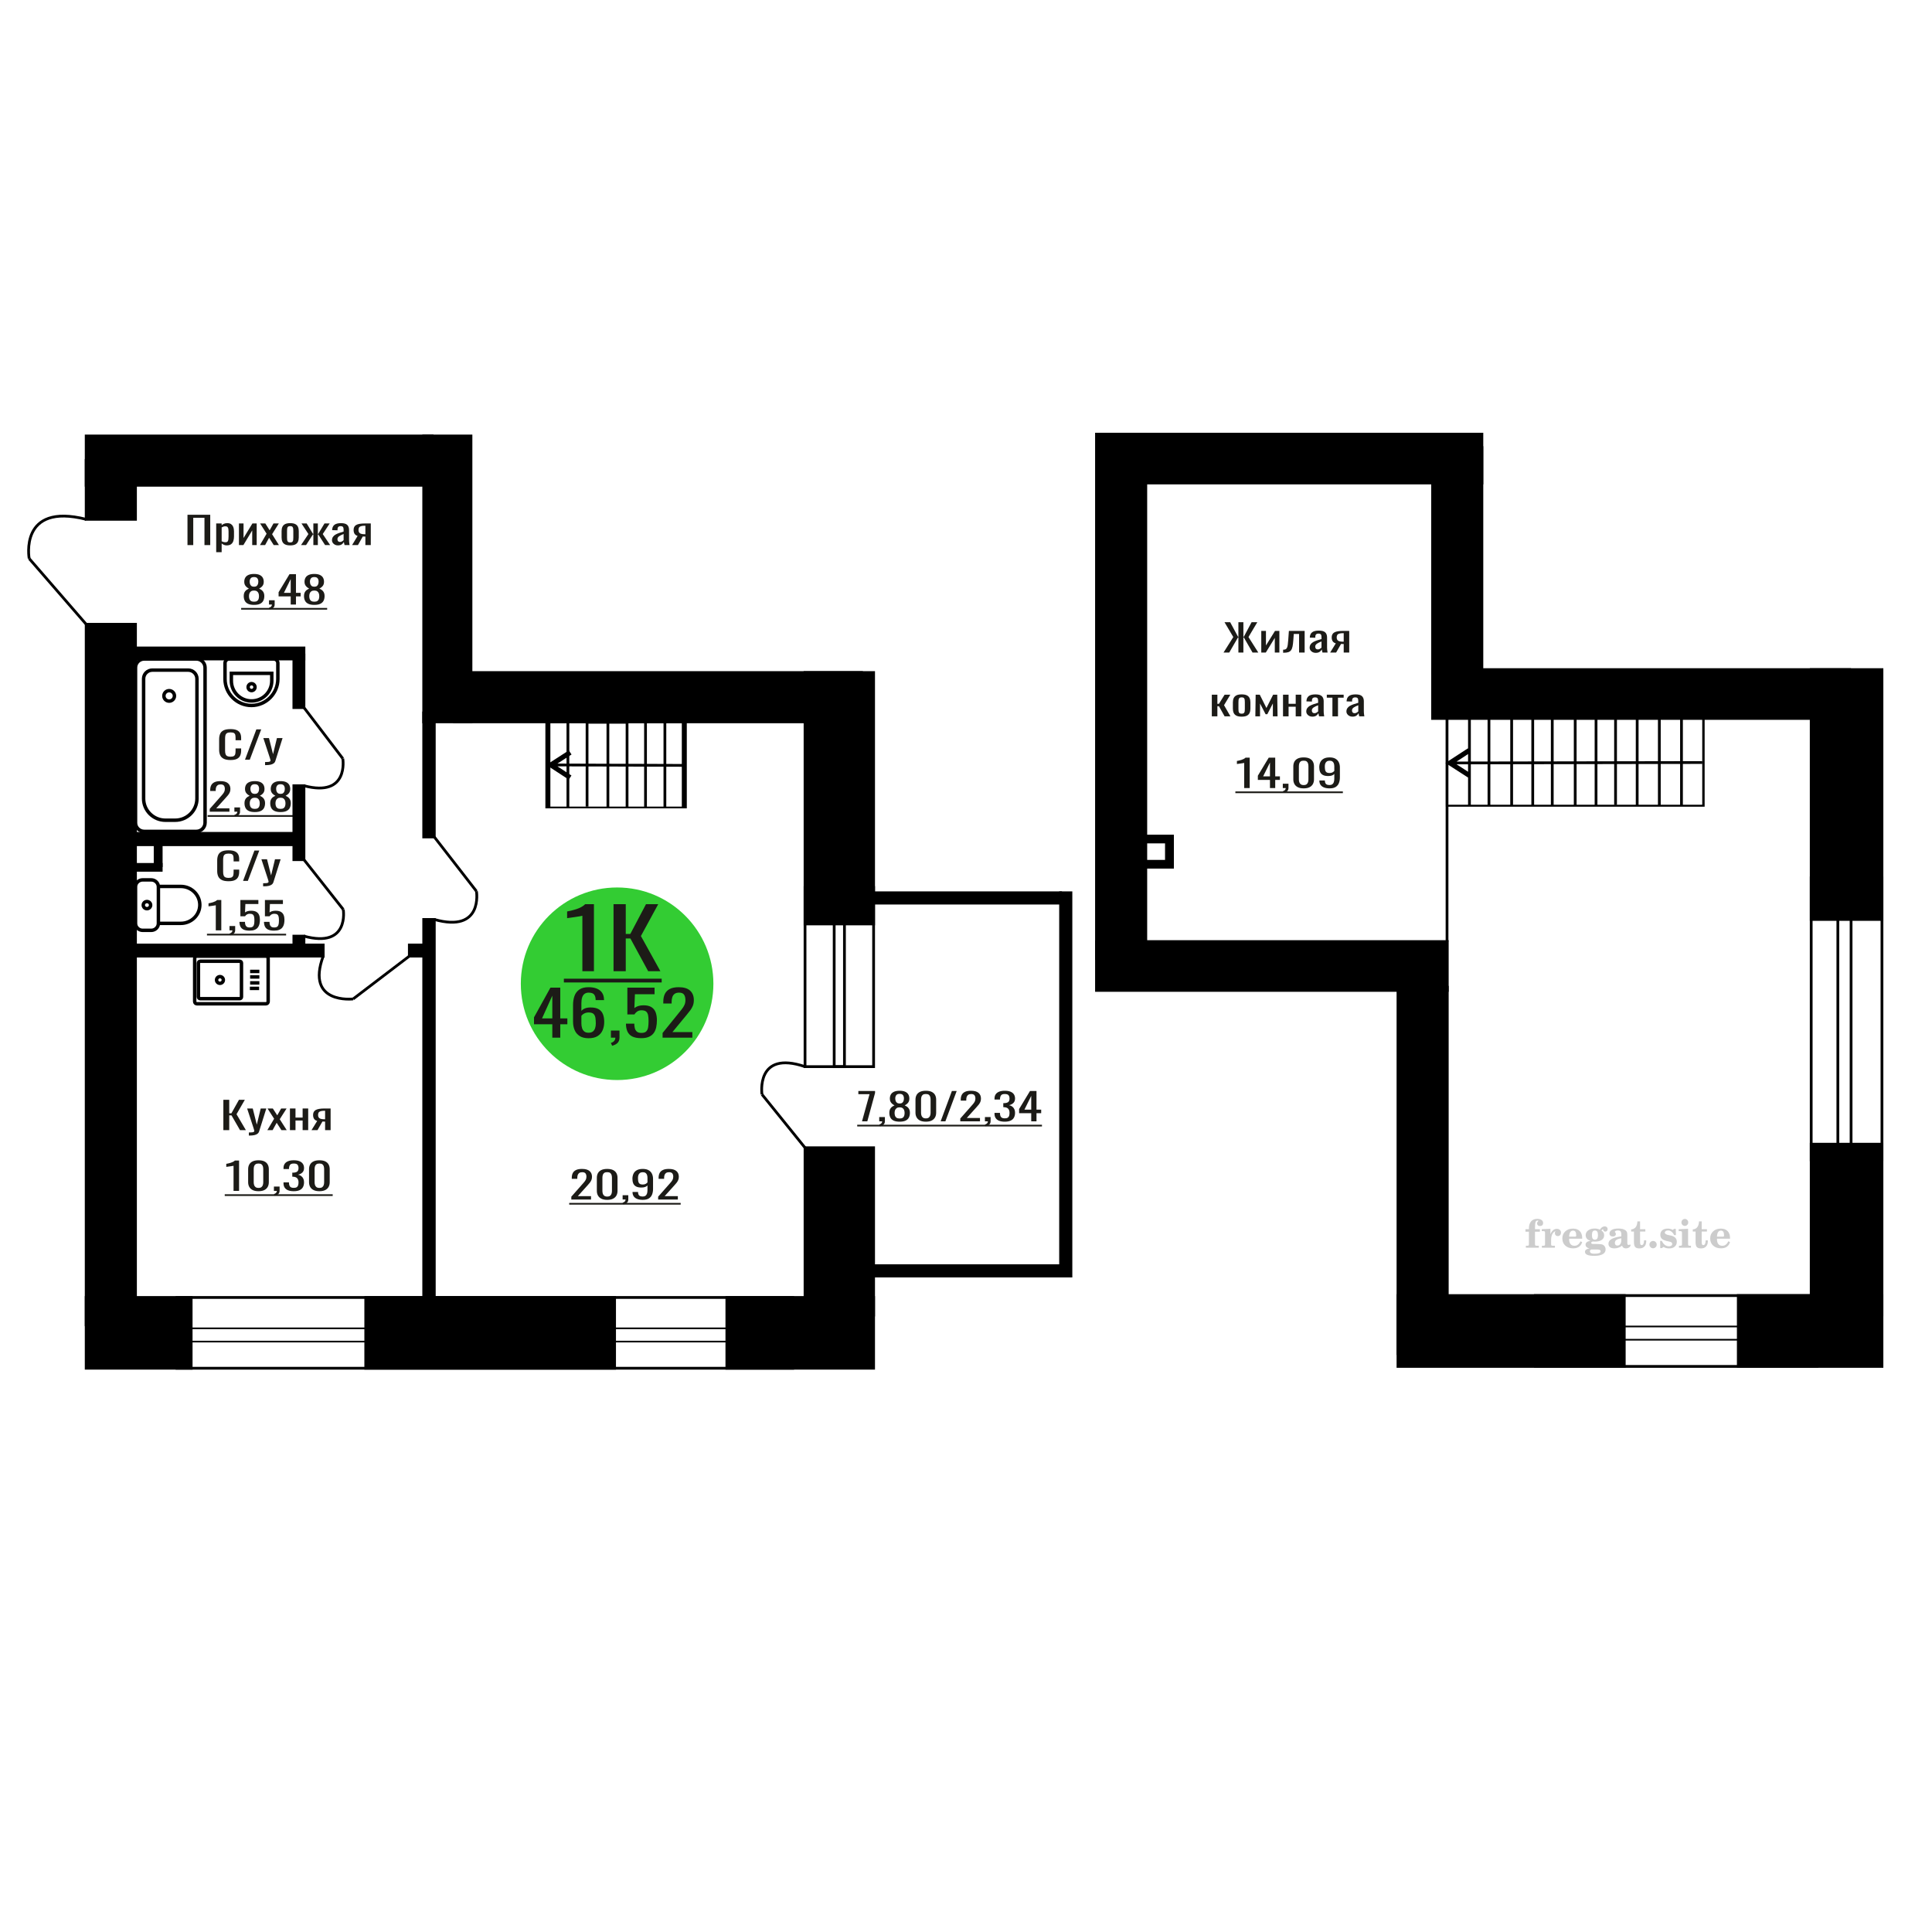 <?xml version="1.0" encoding="UTF-8"?>
<!DOCTYPE svg PUBLIC "-//W3C//DTD SVG 1.1//EN" "http://www.w3.org/Graphics/SVG/1.1/DTD/svg11.dtd">
<!-- Creator: CorelDRAW 2019 -->
<svg xmlns="http://www.w3.org/2000/svg" xml:space="preserve" width="140mm" height="140mm" version="1.1" style="shape-rendering:geometricPrecision; text-rendering:geometricPrecision; image-rendering:optimizeQuality; fill-rule:evenodd; clip-rule:evenodd"
viewBox="0 0 14000 14000"
 xmlns:xlink="http://www.w3.org/1999/xlink">
 <defs>
  <style type="text/css">
   <![CDATA[
    .str1 {stroke:black;stroke-width:25;stroke-miterlimit:22.926}
    .str2 {stroke:black;stroke-width:25.01;stroke-miterlimit:22.926}
    .str0 {stroke:black;stroke-width:20;stroke-miterlimit:22.926}
    .fil2 {fill:none}
    .fil5 {fill:black}
    .fil1 {fill:#1C1B17}
    .fil3 {fill:#33CC33}
    .fil6 {fill:black;fill-rule:nonzero}
    .fil0 {fill:#1C1B17;fill-rule:nonzero}
    .fil4 {fill:#CCCCCC;fill-rule:nonzero}
   ]]>
  </style>
 </defs>
 <g id="Слой_x0020_1">
  <path class="fil0" d="M1656.23 6385.72c-21.65,0 -38.47,-3.25 -50.43,-9.77 -11.95,-6.51 -20.26,-15.28 -24.93,-26.32 -4.65,-11.03 -6.98,-23.33 -6.98,-36.9l0 -77.6c0,-14.83 2.33,-27.77 6.98,-38.8 4.67,-11.04 12.98,-19.58 24.93,-25.64 11.96,-6.06 28.78,-9.09 50.43,-9.09 19.13,0 34.3,2.53 45.51,7.59 11.2,5.07 19.26,12.3 24.18,21.71 4.91,9.41 7.36,20.71 7.36,33.92l0 17.36 -40.41 0 0 -15.46c0,-8.14 -0.57,-15.33 -1.7,-21.57 -1.14,-6.25 -4.21,-11.08 -9.25,-14.52 -5.04,-3.44 -13.48,-5.16 -25.31,-5.16 -12.1,0 -20.91,1.86 -26.45,5.57 -5.54,3.7 -9.11,8.95 -10.76,15.73 -1.64,6.79 -2.45,14.7 -2.45,23.75l0 87.1c0,11.03 1.26,19.76 3.78,26.18 2.52,6.42 6.66,10.99 12.45,13.7 5.81,2.72 13.6,4.07 23.43,4.07 11.58,0 19.89,-1.85 24.93,-5.56 5.03,-3.71 8.19,-8.82 9.44,-15.33 1.25,-6.51 1.89,-14.11 1.89,-22.79l0 -16.28 40.41 0 0 16.28c0,13.38 -2.27,25.19 -6.79,35.41 -4.54,10.22 -12.35,18.18 -23.43,23.87 -11.08,5.7 -26.68,8.55 -46.83,8.55z"/>
  <polygon id="1" class="fil0" points="1761.23,6383.28 1843.56,6163.49 1878.7,6163.49 1795.97,6383.28 "/>
  <path id="2" class="fil0" d="M1906.63 6422.62l0 -22.25c9.83,0 17.63,-0.31 23.42,-0.95 5.79,-0.63 9.95,-1.8 12.47,-3.52 2.52,-1.72 3.77,-4.12 3.77,-7.19 0,-1.63 -0.88,-5.25 -2.64,-10.86 -1.76,-5.6 -3.65,-11.57 -5.67,-17.91l-43.8 -133.49 40.78 0 29.47 117.21 28.32 -117.21 40.79 0 -52.12 165.51c-2.27,7.6 -6.43,13.62 -12.47,18.05 -6.04,4.43 -13.78,7.64 -23.23,9.63 -9.44,1.99 -20.82,2.98 -34.17,2.98l-4.92 0z"/>
  <path class="fil0" d="M1563.67 6741.62l0 -181.8c-0.25,0.18 -3.06,0.73 -8.42,1.63 -5.35,0.9 -11.38,1.81 -18.12,2.71 -6.72,0.91 -12.69,1.72 -17.92,2.45 -5.24,0.72 -7.98,1.08 -8.23,1.08l0 -21.98c4.25,-0.72 9.16,-1.72 14.77,-2.98 5.6,-1.27 11.33,-2.81 17.18,-4.62 5.85,-1.8 11.46,-4.07 16.81,-6.78 5.36,-2.71 9.9,-5.88 13.64,-9.5l30.26 0 0 219.79 -39.97 0z"/>
  <path id="1" class="fil0" d="M1669.03 6777.17l-6.36 -12.49c6.74,-1.62 12.02,-4.47 15.89,-8.54 3.86,-4.07 5.79,-8.91 5.79,-14.52l-21.31 0 0 -31.2 41.11 0 0 30.66c0,9.58 -2.87,17.23 -8.59,22.93 -5.73,5.69 -14.57,10.08 -26.53,13.16z"/>
  <path id="2" class="fil0" d="M1808.4 6743.79c-18.19,0 -32.64,-2.53 -43.35,-7.6 -10.71,-5.06 -18.37,-12.39 -22.98,-21.98 -4.6,-9.58 -6.91,-20.98 -6.91,-34.18l39.98 0c0,6.51 0.75,12.88 2.24,19.13 1.5,6.24 4.68,11.39 9.52,15.46 4.86,4.07 12.27,6.11 22.24,6.11 10.96,0 18.81,-2.31 23.53,-6.92 4.74,-4.62 7.73,-10.86 8.97,-18.72 1.25,-7.87 1.87,-16.78 1.87,-26.73 0,-9.95 -0.74,-18.41 -2.24,-25.37 -1.49,-6.97 -4.6,-12.3 -9.34,-16.01 -4.74,-3.71 -12.2,-5.56 -22.42,-5.56 -8.22,0 -15.18,1.85 -20.93,5.56 -5.72,3.71 -9.95,7.91 -12.69,12.62l-34 0 0 -117.77 130.39 0 0 29.04 -94.15 0 -2.61 60.78c4.98,-3.8 11.14,-6.79 18.49,-8.96 7.35,-2.17 15.75,-3.25 25.21,-3.25 16.44,0 29.33,2.8 38.68,8.41 9.34,5.61 15.95,13.3 19.8,23.06 3.86,9.77 5.79,20.99 5.79,33.65 0,11.21 -1.12,21.66 -3.36,31.34 -2.25,9.68 -6.16,18.09 -11.76,25.23 -5.61,7.15 -13.28,12.71 -22.99,16.69 -9.72,3.98 -22.04,5.97 -36.98,5.97z"/>
  <path id="3" class="fil0" d="M1986.25 6743.79c-18.19,0 -32.64,-2.53 -43.35,-7.6 -10.71,-5.06 -18.37,-12.39 -22.98,-21.98 -4.6,-9.58 -6.91,-20.98 -6.91,-34.18l39.98 0c0,6.51 0.75,12.88 2.24,19.13 1.5,6.24 4.68,11.39 9.52,15.46 4.86,4.07 12.27,6.11 22.24,6.11 10.96,0 18.81,-2.31 23.54,-6.92 4.73,-4.62 7.72,-10.86 8.96,-18.72 1.25,-7.87 1.87,-16.78 1.87,-26.73 0,-9.95 -0.74,-18.41 -2.24,-25.37 -1.49,-6.97 -4.6,-12.3 -9.34,-16.01 -4.74,-3.71 -12.2,-5.56 -22.42,-5.56 -8.22,0 -15.18,1.85 -20.93,5.56 -5.72,3.71 -9.95,7.91 -12.69,12.62l-34 0 0 -117.77 130.39 0 0 29.04 -94.15 0 -2.61 60.78c4.98,-3.8 11.14,-6.79 18.49,-8.96 7.35,-2.17 15.75,-3.25 25.21,-3.25 16.44,0 29.33,2.8 38.68,8.41 9.34,5.61 15.95,13.3 19.8,23.06 3.86,9.77 5.79,20.99 5.79,33.65 0,11.21 -1.12,21.66 -3.36,31.34 -2.25,9.68 -6.16,18.09 -11.76,25.23 -5.61,7.15 -13.28,12.71 -22.99,16.69 -9.72,3.98 -22.04,5.97 -36.98,5.97z"/>
  <polygon id="4" class="fil1" points="1499.78,6766.29 2073.3,6766.29 2073.3,6778.62 1499.78,6778.62 "/>
  <path class="fil0" d="M4140 8692.12l0 -20.62 76.97 -87.1c5.73,-6.51 11.03,-12.57 15.88,-18.18 4.86,-5.61 8.84,-11.53 11.97,-17.77 3.11,-6.25 4.66,-13.44 4.66,-21.58 0,-10.13 -2.24,-18.09 -6.73,-23.87 -4.47,-5.79 -12.32,-8.69 -23.53,-8.69 -9.46,0 -16.81,1.9 -22.05,5.7 -5.23,3.8 -8.84,8.77 -10.83,14.92 -2,6.16 -2.99,12.76 -2.99,19.81l0 7.33 -39.98 0 0 -7.6c0,-13.2 2.43,-24.55 7.29,-34.05 4.86,-9.5 12.69,-16.87 23.53,-22.12 10.84,-5.24 25.23,-7.86 43.16,-7.86 24.41,0 42.6,5.02 54.55,15.05 11.95,10.04 17.93,23.93 17.93,41.66 0,9.4 -1.56,17.63 -4.67,24.69 -3.11,7.05 -7.16,13.65 -12.14,19.81 -4.99,6.15 -10.47,12.48 -16.44,18.99l-69.5 77.06 95.66 0 0 24.42 -142.74 0z"/>
  <path id="1" class="fil0" d="M4400.06 8694.56c-17.19,0 -31.33,-2.8 -42.41,-8.41 -11.09,-5.61 -19.31,-13.3 -24.67,-23.06 -5.35,-9.77 -8.02,-20.9 -8.02,-33.38l0 -94.7c0,-12.84 2.61,-24.1 7.85,-33.78 5.21,-9.68 13.38,-17.23 24.46,-22.65 11.09,-5.43 25.34,-8.14 42.79,-8.14 17.43,0 31.63,2.71 42.59,8.14 10.96,5.42 19.05,12.97 24.29,22.65 5.23,9.68 7.85,20.94 7.85,33.78l0 94.7c0,12.66 -2.69,23.88 -8.05,33.65 -5.35,9.77 -13.5,17.41 -24.46,22.93 -10.97,5.51 -25.04,8.27 -42.22,8.27zm0 -23.88c9.46,0 16.62,-1.99 21.48,-5.97 4.86,-3.97 8.22,-9.09 10.09,-15.33 1.86,-6.24 2.8,-12.7 2.8,-19.4l0 -95.24c0,-7.05 -0.87,-13.7 -2.62,-19.94 -1.75,-6.24 -5.04,-11.26 -9.9,-15.06 -4.86,-3.8 -12.14,-5.7 -21.85,-5.7 -9.72,0 -17.06,1.9 -22.05,5.7 -4.98,3.8 -8.34,8.82 -10.09,15.06 -1.74,6.24 -2.62,12.89 -2.62,19.94l0 95.24c0,6.7 0.94,13.16 2.81,19.4 1.86,6.24 5.36,11.36 10.47,15.33 5.09,3.98 12.25,5.97 21.48,5.97z"/>
  <path id="2" class="fil0" d="M4517.75 8727.67l-6.36 -12.49c6.73,-1.62 12.02,-4.47 15.89,-8.54 3.85,-4.07 5.78,-8.91 5.78,-14.52l-21.3 0 0 -31.2 41.1 0 0 30.66c0,9.58 -2.86,17.23 -8.59,22.93 -5.73,5.69 -14.57,10.08 -26.52,13.16z"/>
  <path id="3" class="fil0" d="M4657.86 8694.56c-15.7,0 -29.09,-2.12 -40.17,-6.37 -11.09,-4.26 -19.5,-10.45 -25.23,-18.59 -5.73,-8.14 -8.71,-18 -8.96,-29.58 0,-0.36 0,-0.77 0,-1.22 0,-0.45 0,-0.86 0,-1.22l39.99 0c0,10.49 2.35,18.59 7.09,24.29 4.73,5.69 13.95,8.54 27.65,8.54 7.47,0 13.7,-1.67 18.68,-5.02 4.97,-3.34 8.72,-8.5 11.21,-15.46 2.49,-6.97 3.73,-15.79 3.73,-26.46l0 -33.37c-3.73,4.52 -9.28,8.18 -16.62,10.99 -7.35,2.8 -16.51,4.2 -27.47,4.2 -16.69,0 -29.75,-2.67 -39.23,-8 -9.46,-5.34 -16.12,-12.76 -19.99,-22.25 -3.86,-9.5 -5.79,-20.58 -5.79,-33.24 0,-13.39 2.5,-25.46 7.48,-36.23 4.97,-10.76 13.01,-19.31 24.1,-25.64 11.08,-6.33 25.58,-9.49 43.53,-9.49 17.43,0 31.62,3.21 42.59,9.63 10.96,6.42 18.98,15.06 24.09,25.91 5.11,10.85 7.66,22.97 7.66,36.36l0 73.8c0,14.11 -2.23,27.14 -6.72,39.08 -4.49,11.94 -12.08,21.48 -22.79,28.62 -10.71,7.15 -25.65,10.72 -44.83,10.72zm0 -111.25c8.71,0 15.82,-1.58 21.28,-4.75 5.48,-3.16 9.72,-6.64 12.71,-10.44l0 -32.56c0,-7.6 -0.99,-14.52 -2.99,-20.76 -1.99,-6.24 -5.48,-11.22 -10.46,-14.92 -4.98,-3.71 -11.83,-5.57 -20.54,-5.57 -8.72,0 -15.63,1.9 -20.74,5.7 -5.11,3.8 -8.72,8.73 -10.84,14.79 -2.12,6.06 -3.18,12.71 -3.18,19.94 0,8.69 0.56,16.74 1.68,24.15 1.13,7.42 4.12,13.34 8.98,17.77 4.85,4.44 12.89,6.65 24.1,6.65z"/>
  <path id="4" class="fil0" d="M4769.18 8692.12l0 -20.62 76.98 -87.1c5.73,-6.51 11.03,-12.57 15.87,-18.18 4.86,-5.61 8.84,-11.53 11.97,-17.77 3.11,-6.25 4.67,-13.44 4.67,-21.58 0,-10.13 -2.25,-18.09 -6.74,-23.87 -4.47,-5.79 -12.32,-8.69 -23.53,-8.69 -9.46,0 -16.81,1.9 -22.04,5.7 -5.24,3.8 -8.84,8.77 -10.84,14.92 -2,6.16 -2.99,12.76 -2.99,19.81l0 7.33 -39.97 0 0 -7.6c0,-13.2 2.42,-24.55 7.28,-34.05 4.86,-9.5 12.7,-16.87 23.53,-22.12 10.84,-5.24 25.23,-7.86 43.16,-7.86 24.41,0 42.6,5.02 54.55,15.05 11.96,10.04 17.93,23.93 17.93,41.66 0,9.4 -1.55,17.63 -4.66,24.69 -3.12,7.05 -7.17,13.65 -12.15,19.81 -4.98,6.15 -10.46,12.48 -16.44,18.99l-69.5 77.06 95.66 0 0 24.42 -142.74 0z"/>
  <polygon id="5" class="fil1" points="4124.69,8716.79 4932.47,8716.79 4932.47,8729.12 4124.69,8729.12 "/>
  <path class="fil2 str0" d="M3452.64 6458.51c0,0 51.05,304.52 -305.5,204.24"/>
  <line class="fil2 str0" x1="3147.14" y1="6064.93" x2="3452.63" y2= "6458.51" />
  <circle class="fil3" cx="4471.77" cy="7128.7" r="697.72"/>
  <path class="fil0" d="M4002.3 7519.36l0 -97.14 -132.71 0 0 -50.14 119.16 -215.33 71.15 0 0 222.94 51.39 0 0 42.53 -51.39 0 0 97.14 -57.6 0zm-74.54 -139.67l74.54 0 0 -164.75 -74.54 164.75z"/>
  <path id="1" class="fil0" d="M4264.88 7523.39c-26.35,0 -47.81,-5.3 -64.37,-15.89 -16.56,-10.6 -28.71,-24.92 -36.43,-42.98 -7.72,-18.06 -11.58,-38.13 -11.58,-60.21l0 -122.22c0,-23.57 3.39,-45.06 10.17,-64.46 6.77,-19.4 18.35,-34.92 34.73,-46.56 16.38,-11.64 38.87,-17.46 67.48,-17.46 23.72,0 43.78,3.44 60.15,10.3 16.37,6.86 28.99,16.86 37.83,29.99 8.86,13.14 13.46,29.1 13.84,47.9 0,0.6 0.09,1.42 0.28,2.47 0.19,1.04 0.29,2.01 0.29,2.91l-61 0c0,-17.61 -3.58,-31.04 -10.73,-40.29 -7.15,-9.26 -20.7,-13.88 -40.66,-13.88 -10.91,0 -20.32,2.76 -28.23,8.28 -7.91,5.52 -13.84,13.95 -17.78,25.29 -3.97,11.34 -5.93,25.97 -5.93,43.88l0 55.06c6.01,-7.46 14.58,-13.51 25.68,-18.13 11.11,-4.63 24.76,-6.94 40.95,-6.94 25.23,0 44.98,4.33 59.3,12.98 14.3,8.66 24.46,20.82 30.49,36.49 6.03,15.67 9.03,34.09 9.03,55.28 0,21.79 -3.76,41.64 -11.29,59.54 -7.53,17.91 -19.58,32.16 -36.14,42.76 -16.56,10.59 -38.59,15.89 -66.08,15.89zm0 -39.84c13.56,0 24.1,-3.06 31.63,-9.18 7.53,-6.12 12.89,-14.25 16.09,-24.4 3.21,-10.15 4.8,-21.19 4.8,-33.13 0,-14.32 -0.85,-27.6 -2.54,-39.84 -1.69,-12.24 -6.12,-22.01 -13.27,-29.32 -7.15,-7.31 -19.39,-10.97 -36.71,-10.97 -8.27,0 -15.8,1.19 -22.59,3.58 -6.77,2.39 -12.6,5.45 -17.5,9.18 -4.89,3.73 -8.85,7.68 -11.85,11.86l0 54.17c0,12.24 1.59,23.58 4.79,34.02 3.2,10.45 8.57,18.73 16.1,24.85 7.53,6.12 17.88,9.18 31.05,9.18z"/>
  <path id="2" class="fil0" d="M4436 7578l-9.6 -20.59c10.15,-2.68 18.16,-7.38 23.99,-14.1 5.84,-6.71 8.76,-14.7 8.76,-23.95l-32.19 0 0 -51.48 62.12 0 0 50.58c0,15.82 -4.33,28.43 -12.99,37.83 -8.65,9.4 -22.03,16.64 -40.09,21.71z"/>
  <path id="3" class="fil0" d="M4646.62 7522.94c-27.47,0 -49.31,-4.18 -65.5,-12.53 -16.19,-8.36 -27.77,-20.45 -34.73,-36.26 -6.96,-15.82 -10.45,-34.62 -10.45,-56.41l60.43 0c0,10.74 1.13,21.26 3.39,31.56 2.26,10.3 7.05,18.8 14.39,25.52 7.35,6.71 18.55,10.07 33.61,10.07 16.56,0 28.42,-3.81 35.57,-11.42 7.16,-7.61 11.67,-17.9 13.56,-30.89 1.88,-12.98 2.82,-27.68 2.82,-44.09 0,-16.42 -1.13,-30.37 -3.38,-41.86 -2.26,-11.49 -6.97,-20.29 -14.12,-26.41 -7.15,-6.12 -18.45,-9.18 -33.88,-9.18 -12.43,0 -22.97,3.06 -31.63,9.18 -8.66,6.12 -15.06,13.06 -19.2,20.82l-51.39 0 0 -194.29 197.09 0 0 47.9 -142.32 0 -3.94 100.28c7.53,-6.27 16.84,-11.2 27.95,-14.78 11.1,-3.58 23.82,-5.37 38.12,-5.37 24.84,0 44.33,4.63 58.44,13.88 14.12,9.25 24.1,21.93 29.94,38.05 5.83,16.12 8.75,34.62 8.75,55.51 0,18.51 -1.7,35.74 -5.08,51.71 -3.39,15.96 -9.32,29.84 -17.8,41.63 -8.46,11.79 -20.04,20.97 -34.73,27.53 -14.68,6.57 -33.31,9.85 -55.91,9.85z"/>
  <path id="4" class="fil0" d="M4801.35 7519.36l0 -34.02 116.34 -143.7c8.66,-10.75 16.66,-20.75 24,-30 7.34,-9.25 13.37,-19.02 18.08,-29.32 4.7,-10.3 7.05,-22.16 7.05,-35.59 0,-16.71 -3.38,-29.85 -10.17,-39.4 -6.77,-9.55 -18.63,-14.32 -35.57,-14.32 -14.31,0 -25.41,3.13 -33.32,9.4 -7.9,6.27 -13.37,14.47 -16.37,24.62 -3.01,10.15 -4.53,21.04 -4.53,32.68l0 12.09 -60.42 0 0 -12.54c0,-21.78 3.67,-40.51 11.01,-56.18 7.34,-15.67 19.2,-27.83 35.59,-36.48 16.37,-8.66 38.11,-12.99 65.21,-12.99 36.9,0 64.39,8.29 82.45,24.85 18.08,16.56 27.11,39.47 27.11,68.72 0,15.52 -2.36,29.1 -7.06,40.73 -4.71,11.64 -10.83,22.54 -18.36,32.68 -7.52,10.15 -15.8,20.6 -24.84,31.34l-105.04 127.14 144.57 0 0 40.29 -215.73 0z"/>
  <path class="fil0" d="M4220.09 7037.53l0 -401.56c-0.52,0.4 -6.41,1.59 -17.65,3.59 -11.23,2 -23.91,4 -38.03,6 -14.1,1.99 -26.64,3.79 -37.62,5.39 -10.97,1.6 -16.73,2.4 -17.25,2.4l0 -48.55c8.88,-1.6 19.2,-3.8 30.96,-6.59 11.77,-2.8 23.8,-6.2 36.07,-10.19 12.28,-4 24.04,-8.99 35.29,-14.99 11.24,-5.99 20.78,-12.98 28.61,-20.97l63.51 0 0 485.47 -83.89 0z"/>
  <polygon id="1" class="fil0" points="4445.89,7037.53 4445.89,6552.06 4534.5,6552.06 4534.5,6767.82 4567.42,6767.82 4681.1,6552.06 4769.7,6552.06 4644.25,6782.81 4785.39,7037.53 4696.79,7037.53 4568.21,6800.79 4534.5,6800.79 4534.5,7037.53 "/>
  <polygon id="2" class="fil1" points="4086.02,7092.02 4794.8,7092.02 4794.8,7119.26 4086.02,7119.26 "/>
  <path class="fil4" d="M11054.12 8925.17l0 -17.78 25.02 0 0 -5.65c0,-21.97 5.22,-38.99 15.71,-51.17 10.49,-12.19 25.21,-18.26 44.12,-18.26 13.27,0 23.76,2.73 31.52,8.14 7.76,5.41 11.66,12.7 11.66,21.87 0,6.82 -2.07,12.19 -6.21,16.09 -4.14,3.9 -9.87,5.83 -17.26,5.83 -6.07,0 -11.01,-1.78 -14.82,-5.36 -3.81,-3.57 -5.73,-8.18 -5.73,-13.78 0,-5.88 2.63,-11.1 7.95,-15.71 1.08,-1.08 1.64,-1.79 1.64,-2.07 0,-0.99 -0.47,-1.74 -1.36,-2.16 -0.94,-0.47 -2.45,-0.71 -4.57,-0.71 -7,0 -11.85,3.58 -14.53,10.68 -2.73,7.1 -4.09,21.54 -4.09,43.32l0 8.94 35.51 0 0 17.78 -35.51 0 0 91.43c0,4.14 0.84,6.97 2.59,8.47 1.74,1.51 5.08,2.26 10.01,2.26l15.06 0 0 14.11 -93.7 0 0 -14.11 12.37 -0.28c3.76,-0.19 6.3,-0.99 7.67,-2.5 1.31,-1.45 1.97,-4.09 1.97,-7.95l0 -91.43 -25.02 0z"/>
  <path id="1" class="fil4" d="M11173.12 9041.44l0 -14.11 13.22 -0.28c3.86,-0.29 6.44,-1.13 7.71,-2.54 1.27,-1.41 1.93,-4.05 1.93,-7.91l0 -84.47c0,-4.52 -0.99,-7.53 -3.01,-8.99 -2.02,-1.46 -6.21,-2.21 -12.56,-2.21 -0.84,0 -2.21,0.05 -4.09,0.14 -1.88,0.1 -3.29,0.14 -4.33,0.14l0 -13.82 62.89 -3.11 0 38.85c5.55,-12.74 12.14,-22.39 19.9,-28.88 7.71,-6.44 16.41,-9.69 26.15,-9.69 9.03,0 16.37,2.54 22.01,7.58 5.65,5.08 8.47,11.52 8.47,19.42 0,7.72 -2.07,13.88 -6.26,18.53 -4.18,4.66 -9.69,6.97 -16.51,6.97 -6.35,0 -11.52,-2.03 -15.52,-6.12 -4,-4.09 -6.02,-9.41 -6.02,-15.94 0,-2.59 0.42,-4.94 1.27,-7.15 0.8,-2.21 2.12,-4.33 3.86,-6.35 -10.49,3.38 -18.44,10.67 -23.94,21.77 -5.51,11.11 -8.28,25.59 -8.28,43.42l0 29.91c0,3.86 0.66,6.5 1.97,7.95 1.37,1.51 3.91,2.31 7.67,2.5l18.02 0.28 0 14.11 -94.55 0z"/>
  <path id="2" class="fil4" d="M11452.57 8994.87l12.42 5.93c-4.42,14.77 -12.14,26.01 -23.19,33.68 -11.1,7.67 -25.17,11.48 -42.24,11.48 -23.43,0 -42.29,-6.59 -56.68,-19.71 -14.35,-13.13 -21.54,-30.34 -21.54,-51.65 0,-21.26 7.15,-38.57 21.4,-51.83 14.3,-13.27 32.97,-19.9 56.02,-19.9 21.02,0 37.35,6.07 49.01,18.25 11.67,12.14 17.5,29.21 17.5,51.13l0 3.71 -94.83 0 0 1.93c0,16.33 3.3,28.65 9.83,36.97 6.59,8.33 16.37,12.47 29.31,12.47 9.45,0 17.78,-2.73 24.93,-8.19 7.19,-5.45 13.21,-13.54 18.06,-24.27zm-82.13 -33.58l43.37 0c2.96,0 5.03,-0.66 6.21,-1.93 1.18,-1.27 1.79,-3.62 1.79,-7.05 0,-12.14 -1.84,-20.98 -5.46,-26.49 -3.62,-5.5 -9.31,-8.27 -17.12,-8.27 -8.98,0 -15.85,3.62 -20.6,10.81 -4.71,7.25 -7.43,18.21 -8.19,32.93z"/>
  <path id="3" class="fil4" d="M11517.1 9046.57c-9.12,-2.31 -15.99,-5.69 -20.65,-10.26 -4.65,-4.56 -6.96,-10.16 -6.96,-16.88 0,-7.43 3.06,-13.55 9.22,-18.39 6.16,-4.8 15.05,-8.09 26.62,-9.84 -11.38,-3.05 -20.03,-8.04 -26.01,-15.05 -5.97,-6.96 -8.98,-15.47 -8.98,-25.49 0,-14.3 6.07,-25.97 18.2,-34.9 12.14,-8.99 27.99,-13.45 47.56,-13.45 6.91,0 13.4,0.7 19.56,2.07 6.17,1.36 12.14,3.43 17.92,6.16l4.85 -7.01c3.76,-5.36 8.28,-9.46 13.5,-12.37 5.22,-2.92 10.68,-4.38 16.37,-4.38 6.25,0 11.33,1.79 15.28,5.37 3.96,3.62 5.93,8.23 5.93,13.82 0,5.51 -1.5,10.02 -4.56,13.46 -3.01,3.43 -6.96,5.17 -11.81,5.17 -3.34,0 -6.16,-0.7 -8.56,-2.12 -2.4,-1.45 -4.33,-3.62 -5.78,-6.53 -0.57,-1.13 -0.9,-2.5 -1.09,-4.14 -0.28,-2.31 -1.27,-3.48 -2.91,-3.58 -1.65,0 -3.48,0.8 -5.51,2.4 -2.02,1.6 -3.66,3.62 -4.93,6.07 6.96,4.8 12.04,9.92 15.24,15.43 3.19,5.55 4.79,11.9 4.79,19.05 0,14.34 -5.83,25.58 -17.45,33.72 -11.62,8.14 -27.75,12.23 -48.4,12.23 -1.74,0 -4.18,-0.09 -7.34,-0.28 -3.1,-0.19 -5.36,-0.28 -6.72,-0.28 -4.33,0 -7.72,0.8 -10.11,2.44 -2.45,1.6 -3.67,3.81 -3.67,6.64 0,3.24 1.08,5.5 3.24,6.77 2.17,1.27 5.93,1.93 11.34,1.93l20.46 0c10.72,0 20.08,0.33 28.03,1.03 8,0.71 13.45,1.6 16.51,2.68 7.72,2.78 13.74,7.34 18.06,13.78 4.33,6.45 6.5,13.88 6.5,22.3 0,14.86 -7.06,26.29 -21.17,34.29 -14.11,8 -34.34,11.99 -60.73,11.99 -22.43,0 -39.32,-2.44 -50.65,-7.29 -11.34,-4.89 -17.03,-12.13 -17.03,-21.77 0,-6.35 2.77,-11.62 8.28,-15.9 5.5,-4.28 13.36,-7.25 23.56,-8.89zm13.88 7.85c-3.58,1.46 -6.12,3.15 -7.62,5.04 -1.51,1.88 -2.26,4.32 -2.26,7.38 0,6.16 2.68,10.72 8,13.64 5.31,2.96 13.59,4.42 24.83,4.42 15.24,0 26.53,-1.41 33.82,-4.18 7.29,-2.83 10.96,-7.15 10.96,-13.08 0,-4.66 -1.97,-8.04 -5.93,-10.11 -3.95,-2.07 -10.72,-3.11 -20.32,-3.11l-41.48 0zm4.8 -104.51c0,11.61 1.74,20.08 5.22,25.4 3.53,5.31 8.98,7.99 16.46,7.99 7.53,0 13.08,-2.68 16.7,-8.09 3.57,-5.36 5.36,-13.78 5.36,-25.3 0,-11.29 -1.79,-19.66 -5.36,-25.07 -3.62,-5.41 -9.17,-8.14 -16.7,-8.14 -7.48,0 -12.93,2.73 -16.46,8.14 -3.48,5.41 -5.22,13.78 -5.22,25.07z"/>
  <path id="4" class="fil4" d="M11748.34 8973.14c-16.7,2.68 -28.6,6.63 -35.66,11.86 -7.1,5.22 -10.63,12.55 -10.63,22.06 0,5.78 1.6,10.34 4.75,13.78 3.15,3.38 7.43,5.08 12.75,5.08 8.7,0 15.71,-3.25 20.93,-9.74 5.22,-6.49 7.86,-15.38 7.86,-26.67l0 -16.37zm43.74 35.75c0,4.52 0.8,7.71 2.4,9.64 1.6,1.93 4.23,2.87 7.81,2.87 1.64,0 3.52,-0.47 5.64,-1.46 2.12,-0.94 3.43,-1.41 4,-1.41 1.08,0 1.97,0.33 2.63,1.08 0.61,0.76 0.94,1.79 0.94,3.2 0,5.88 -3.34,11.25 -10.06,16.14 -6.73,4.84 -14.77,7.29 -24.13,7.29 -7.01,0 -12.98,-1.84 -17.92,-5.55 -4.99,-3.72 -7.9,-8.52 -8.85,-14.35 -7.71,6.3 -16.46,11.2 -26.24,14.68 -9.79,3.48 -19.85,5.22 -30.25,5.22 -13.5,0 -23.99,-2.92 -31.42,-8.8 -7.43,-5.88 -11.14,-14.16 -11.14,-24.83 0,-14.21 7.47,-25.64 22.38,-34.2 14.92,-8.61 38.53,-15.05 70.75,-19.38l0 -15.33c0,-9.93 -1.98,-16.94 -5.93,-21.07 -3.95,-4.14 -10.53,-6.21 -19.71,-6.21 -5.97,0 -11,0.98 -15.05,2.96 -4.09,1.98 -6.16,4.28 -6.16,6.82 0,0.66 1.22,2.54 3.67,5.69 2.44,3.11 3.67,6.59 3.67,10.49 0,5.32 -2.07,9.6 -6.26,12.89 -4.18,3.24 -9.64,4.89 -16.32,4.89 -6.82,0 -12.47,-1.97 -16.98,-5.93 -4.47,-3.95 -6.73,-8.89 -6.73,-14.86 0,-11.76 5.65,-20.88 16.94,-27.37 11.33,-6.45 27.28,-9.69 47.97,-9.69 11.57,0 21.73,1.17 30.53,3.52 8.75,2.31 15.99,5.79 21.68,10.35 4.52,3.53 7.67,7.48 9.46,11.95 1.79,4.42 2.68,11.24 2.68,20.41l0 60.35z"/>
  <path id="5" class="fil4" d="M11928.82 8988.1c0,0.66 0.09,1.65 0.24,2.96 0.14,1.32 0.18,2.31 0.18,2.97 0,16.51 -4.37,29.39 -13.12,38.66 -8.8,9.22 -20.98,13.83 -36.55,13.83 -14.2,0 -24.32,-3.34 -30.29,-10.07 -5.97,-6.68 -8.94,-18.48 -8.94,-35.41l0 -77 -20.32 0 0 -15.15c13.97,-0.89 24.84,-6.35 32.55,-16.27 7.72,-9.93 11.95,-23.95 12.7,-41.96l19.38 0 0 56.73 38.1 0 0 16.65 -38.1 0 0 74.78c0,9.55 0.9,15.9 2.64,19.01 1.74,3.15 4.79,4.7 9.22,4.7 5.41,0 9.5,-2.87 12.32,-8.56 2.77,-5.69 4.33,-14.3 4.61,-25.87l15.38 0z"/>
  <path id="6" class="fil4" d="M11978.73 8992.33c7.15,0 13.35,2.59 18.58,7.81 5.22,5.18 7.85,11.38 7.85,18.63 0,7.29 -2.59,13.54 -7.81,18.77 -5.17,5.22 -11.38,7.85 -18.62,7.85 -7.2,0 -13.36,-2.63 -18.54,-7.85 -5.22,-5.23 -7.8,-11.48 -7.8,-18.77 0,-7.15 2.63,-13.36 7.85,-18.58 5.22,-5.22 11.38,-7.86 18.49,-7.86z"/>
  <path id="7" class="fil4" d="M12030 8991.77l12.18 0c5.79,12.79 13.12,22.58 22.01,29.35 8.94,6.77 18.87,10.16 29.87,10.16 7.2,0 12.89,-1.6 17.08,-4.75 4.23,-3.2 6.35,-7.43 6.35,-12.79 0,-4.8 -1.84,-8.47 -5.55,-11.06 -3.72,-2.59 -11.62,-5.13 -23.76,-7.62 -20.84,-4 -35.51,-9.64 -44.02,-16.84 -8.52,-7.19 -12.75,-17.26 -12.75,-30.19 0,-14.35 4.75,-25.45 14.25,-33.31 9.5,-7.9 23,-11.85 40.45,-11.85 6.49,0 12.7,0.8 18.49,2.45 5.83,1.64 11.15,3.99 15.94,7.1l11.06 -7.57 11.61 0 1.37 45.15 -13.27 0c-4.93,-10.58 -11.33,-18.91 -19.14,-24.88 -7.81,-5.98 -16.18,-8.99 -25.16,-8.99 -6.82,0 -12.37,1.51 -16.65,4.57 -4.33,3.05 -6.5,6.86 -6.5,11.47 0,8.75 11.15,15.1 33.4,19.05 2.68,0.47 4.75,0.85 6.21,1.13 15.71,2.92 27.56,8.23 35.46,15.95 7.91,7.71 11.86,17.73 11.86,30.01 0,14.81 -4.99,26.53 -14.96,35.18 -9.97,8.7 -23.57,13.03 -40.83,13.03 -7.71,0 -15.05,-0.89 -21.92,-2.73 -6.91,-1.83 -13.12,-4.47 -18.76,-7.95l-12.14 8.42 -11.34 0 -0.84 -52.49z"/>
  <path id="8" class="fil4" d="M12184.32 8858c0,-7.01 2.4,-12.94 7.25,-17.78 4.84,-4.89 10.67,-7.34 17.59,-7.34 6.63,0 12.37,2.45 17.26,7.38 4.85,4.94 7.29,10.82 7.29,17.74 0,6.91 -2.4,12.84 -7.24,17.87 -4.85,5.03 -10.59,7.53 -17.31,7.53 -6.92,0 -12.75,-2.45 -17.59,-7.39 -4.85,-4.94 -7.25,-10.91 -7.25,-18.01zm48.26 158.56c0,3.95 0.66,6.68 1.93,8.09 1.32,1.41 3.91,2.21 7.76,2.4l11.2 0.28 0 14.11 -87.21 0 0 -14.11 12.28 -0.28c3.81,-0.19 6.39,-0.99 7.71,-2.5 1.37,-1.45 2.02,-4.14 2.02,-7.99l0 -84.48c0,-4.47 -0.98,-7.48 -3.01,-8.94 -2.02,-1.46 -6.16,-2.21 -12.41,-2.21 -0.85,0 -2.17,0.05 -4.1,0.14 -1.88,0.1 -3.34,0.14 -4.46,0.14l0 -13.82 68.29 -3.11 0 112.28z"/>
  <path id="9" class="fil4" d="M12375.29 8988.1c0,0.66 0.09,1.65 0.24,2.96 0.14,1.32 0.18,2.31 0.18,2.97 0,16.51 -4.37,29.39 -13.12,38.66 -8.8,9.22 -20.98,13.83 -36.55,13.83 -14.2,0 -24.32,-3.34 -30.29,-10.07 -5.97,-6.68 -8.94,-18.48 -8.94,-35.41l0 -77 -20.32 0 0 -15.15c13.97,-0.89 24.84,-6.35 32.55,-16.27 7.72,-9.93 11.95,-23.95 12.7,-41.96l19.38 0 0 56.73 38.1 0 0 16.65 -38.1 0 0 74.78c0,9.55 0.9,15.9 2.64,19.01 1.74,3.15 4.79,4.7 9.22,4.7 5.41,0 9.5,-2.87 12.32,-8.56 2.77,-5.69 4.33,-14.3 4.61,-25.87l15.38 0z"/>
  <path id="10" class="fil4" d="M12523.88 8994.87l12.42 5.93c-4.42,14.77 -12.14,26.01 -23.19,33.68 -11.1,7.67 -25.17,11.48 -42.24,11.48 -23.43,0 -42.29,-6.59 -56.68,-19.71 -14.35,-13.13 -21.54,-30.34 -21.54,-51.65 0,-21.26 7.15,-38.57 21.4,-51.83 14.3,-13.27 32.97,-19.9 56.02,-19.9 21.02,0 37.35,6.07 49.01,18.25 11.67,12.14 17.5,29.21 17.5,51.13l0 3.71 -94.83 0 0 1.93c0,16.33 3.3,28.65 9.83,36.97 6.59,8.33 16.37,12.47 29.31,12.47 9.45,0 17.78,-2.73 24.93,-8.19 7.19,-5.45 13.21,-13.54 18.06,-24.27zm-82.13 -33.58l43.37 0c2.96,0 5.03,-0.66 6.21,-1.93 1.18,-1.27 1.79,-3.62 1.79,-7.05 0,-12.14 -1.84,-20.98 -5.46,-26.49 -3.62,-5.5 -9.31,-8.27 -17.12,-8.27 -8.98,0 -15.85,3.62 -20.6,10.81 -4.71,7.25 -7.43,18.21 -8.19,32.93z"/>
  <polygon class="fil0" points="1618.55,8189.31 1618.55,7969.52 1661.15,7969.52 1661.15,8067.21 1676.97,8067.21 1731.63,7969.52 1774.21,7969.52 1713.9,8073.99 1781.74,8189.31 1739.16,8189.31 1677.35,8082.13 1661.15,8082.13 1661.15,8189.31 "/>
  <path id="1" class="fil0" d="M1803.23 8228.65l0 -22.25c9.81,0 17.58,-0.31 23.36,-0.95 5.78,-0.63 9.93,-1.8 12.45,-3.52 2.51,-1.72 3.76,-4.12 3.76,-7.19 0,-1.63 -0.87,-5.25 -2.64,-10.86 -1.75,-5.6 -3.64,-11.57 -5.65,-17.91l-43.71 -133.49 40.7 0 29.4 117.21 28.27 -117.21 40.69 0 -52 165.51c-2.26,7.6 -6.42,13.62 -12.45,18.05 -6.02,4.43 -13.75,7.64 -23.18,9.63 -9.42,1.99 -20.78,2.98 -34.1,2.98l-4.9 0z"/>
  <polygon id="2" class="fil0" points="1937.4,8189.31 1986.41,8106.82 1938.54,8032.48 1976.98,8032.48 2009.02,8082.13 2037.29,8032.48 2076.86,8032.48 2027.11,8110.35 2077.61,8189.31 2039.16,8189.31 2004.87,8136.13 1975.48,8189.31 "/>
  <polygon id="3" class="fil0" points="2100.97,8189.31 2100.97,8032.48 2141.31,8032.48 2141.31,8098.41 2192.94,8098.41 2192.94,8032.48 2233.26,8032.48 2233.26,8189.31 2192.94,8189.31 2192.94,8119.58 2141.31,8119.58 2141.31,8189.31 "/>
  <path id="4" class="fil0" d="M2257.38 8189.31l41.09 -66.48c-7.04,-1.99 -12.75,-4.97 -17.15,-8.95 -4.39,-3.98 -7.6,-8.87 -9.62,-14.65 -2,-5.79 -3.01,-12.31 -3.01,-19.54 0,-8.32 1.51,-15.47 4.53,-21.44 3.01,-5.97 7.79,-10.85 14.32,-14.65 6.53,-3.8 15.19,-6.6 26,-8.41 10.81,-1.81 24.13,-2.71 39.96,-2.71l42.21 0 0 156.83 -39.96 0 0 -61.87c-4.01,0 -7.4,-0.04 -10.17,-0.13 -2.76,-0.09 -5.77,-0.23 -9.05,-0.41l-35.8 62.41 -43.35 0zm93.86 -78.69c0.5,0 1.32,0 2.44,0 1.13,0 1.82,0 2.07,0l0 -61.59c-0.25,0 -0.94,0 -2.07,0 -1.12,0 -1.82,0 -2.07,0 -11.8,0 -21.17,1.04 -28.08,3.12 -6.91,2.08 -11.74,5.33 -14.5,9.77 -2.77,4.43 -4.16,10.35 -4.16,17.77 0,10.31 3.21,18 9.61,23.06 6.41,5.07 18.66,7.69 36.76,7.87z"/>
  <polygon class="fil0" points="1358.57,3949.96 1358.57,3730.17 1523.41,3730.17 1523.41,3949.96 1481.65,3949.96 1481.65,3752.15 1400.35,3752.15 1400.35,3949.96 "/>
  <path id="1" class="fil0" d="M1566.66 4001.51l0 -208.38 39.55 0 0 12.48c4.68,-3.98 10.34,-7.42 17,-10.31 6.65,-2.9 14.54,-4.35 23.65,-4.35 11.09,0 19.9,2.13 26.42,6.38 6.54,4.25 11.4,9.59 14.6,16.01 3.2,6.42 5.3,12.93 6.28,19.54 1,6.6 1.49,12.25 1.49,16.96l0 37.98c0,11.04 -1.49,21.48 -4.44,31.34 -2.96,9.86 -8.31,17.82 -16.08,23.88 -7.76,6.06 -18.66,9.09 -32.7,9.09 -7.64,0 -14.42,-1.4 -20.33,-4.21 -5.92,-2.8 -11.21,-6.01 -15.89,-9.63l0 63.22 -39.55 0zm68.01 -72.17c6.89,0 11.82,-1.86 14.78,-5.56 2.95,-3.71 4.8,-8.73 5.54,-15.06 0.75,-6.33 1.12,-13.3 1.12,-20.9l0 -37.98c0,-6.52 -0.51,-12.53 -1.49,-18.05 -0.98,-5.52 -3.08,-9.9 -6.28,-13.16 -3.2,-3.25 -8.25,-4.88 -15.16,-4.88 -5.17,0 -10.09,0.81 -14.78,2.44 -4.68,1.63 -8.74,3.53 -12.19,5.7l0 100.39c3.69,1.99 7.88,3.67 12.56,5.02 4.69,1.36 9.99,2.04 15.9,2.04z"/>
  <polygon id="2" class="fil0" points="1731.5,3949.96 1731.5,3793.13 1764.76,3793.13 1764.76,3898.68 1829.08,3793.13 1860.12,3793.13 1860.12,3949.96 1827.59,3949.96 1827.59,3843.59 1763.66,3949.96 "/>
  <polygon id="3" class="fil0" points="1883.76,3949.96 1931.82,3867.47 1884.88,3793.13 1922.57,3793.13 1953.99,3842.78 1981.71,3793.13 2020.52,3793.13 1971.73,3871 2021.25,3949.96 1983.55,3949.96 1949.92,3896.78 1921.1,3949.96 "/>
  <path id="4" class="fil0" d="M2102.94 3952.13c-15.78,0 -28.23,-2.35 -37.34,-7.05 -9.11,-4.71 -15.58,-11.4 -19.41,-20.08 -3.81,-8.69 -5.72,-18.91 -5.72,-30.66l0 -45.59c0,-11.76 1.91,-21.98 5.72,-30.66 3.83,-8.68 10.3,-15.38 19.41,-20.08 9.11,-4.7 21.56,-7.06 37.34,-7.06 15.76,0 28.14,2.36 37.14,7.06 8.99,4.7 15.39,11.4 19.21,20.08 3.82,8.68 5.73,18.9 5.73,30.66l0 45.59c0,11.75 -1.91,21.97 -5.73,30.66 -3.82,8.68 -10.22,15.37 -19.21,20.08 -9,4.7 -21.38,7.05 -37.14,7.05zm0 -21.44c7.62,0 12.99,-1.62 16.07,-4.88 3.08,-3.26 4.93,-7.55 5.54,-12.89 0.62,-5.33 0.93,-10.9 0.93,-16.69l0 -49.11c0,-5.97 -0.31,-11.58 -0.93,-16.82 -0.61,-5.25 -2.46,-9.54 -5.54,-12.89 -3.08,-3.35 -8.45,-5.02 -16.07,-5.02 -7.64,0 -13.07,1.67 -16.27,5.02 -3.21,3.35 -5.12,7.64 -5.73,12.89 -0.61,5.24 -0.93,10.85 -0.93,16.82l0 49.11c0,5.79 0.32,11.36 0.93,16.69 0.61,5.34 2.52,9.63 5.73,12.89 3.2,3.26 8.63,4.88 16.27,4.88z"/>
  <polygon id="5" class="fil0" points="2181.28,3949.96 2234.87,3869.91 2184.61,3793.13 2222.3,3793.13 2267.76,3868.56 2270.72,3868.56 2270.72,3793.13 2303.24,3793.13 2303.24,3868.56 2306.2,3868.56 2351.28,3793.13 2388.99,3793.13 2338.73,3869.91 2392.31,3949.96 2355.72,3949.96 2306.2,3872.9 2303.24,3872.9 2303.24,3949.96 2270.72,3949.96 2270.72,3872.9 2267.39,3872.9 2217.87,3949.96 "/>
  <path id="6" class="fil0" d="M2448.48 3952.13c-8.37,0 -15.77,-1.76 -22.17,-5.29 -6.4,-3.53 -11.46,-8.05 -15.15,-13.57 -3.7,-5.51 -5.54,-11.35 -5.54,-17.5 0,-9.77 2.2,-18 6.64,-24.69 4.45,-6.69 10.53,-12.35 18.3,-16.96 7.76,-4.61 16.75,-8.64 26.98,-12.07 10.23,-3.44 21,-6.79 32.34,-10.04l0 -11.13c0,-6.33 -0.49,-11.58 -1.47,-15.74 -1,-4.16 -3.03,-7.28 -6.11,-9.36 -3.08,-2.08 -7.69,-3.12 -13.86,-3.12 -5.42,0 -9.8,0.91 -13.12,2.72 -3.32,1.8 -5.72,4.38 -7.21,7.73 -1.47,3.35 -2.22,7.28 -2.22,11.8l0 7.87 -39.17 -1.08c0.49,-17.37 5.91,-30.17 16.26,-38.4 10.36,-8.23 26.36,-12.35 48.04,-12.35 21.2,0 36.22,4.26 45.1,12.76 8.87,8.5 13.31,20.8 13.31,36.9l0 71.63c0,4.89 0.18,9.59 0.55,14.11 0.36,4.53 0.87,8.73 1.48,12.62 0.61,3.89 1.17,7.55 1.66,10.99l-36.22 0c-0.74,-2.89 -1.66,-6.56 -2.77,-10.99 -1.11,-4.43 -1.91,-8.46 -2.4,-12.07 -2.47,6.15 -7.21,11.89 -14.24,17.23 -7.01,5.33 -16.68,8 -29.01,8zm15.53 -24.96c3.94,0 7.64,-0.82 11.09,-2.44 3.44,-1.63 6.52,-3.49 9.23,-5.57 2.71,-2.08 4.57,-3.75 5.55,-5.02l0 -44.5c-6.16,2.54 -11.95,5.07 -17.37,7.6 -5.42,2.53 -10.16,5.2 -14.23,8.01 -4.06,2.8 -7.26,5.96 -9.61,9.49 -2.34,3.53 -3.51,7.55 -3.51,12.08 0,6.33 1.61,11.3 4.81,14.92 3.2,3.62 7.88,5.43 14.04,5.43z"/>
  <path id="7" class="fil0" d="M2551.22 3949.96l40.29 -66.48c-6.9,-1.99 -12.5,-4.97 -16.82,-8.95 -4.3,-3.98 -7.45,-8.87 -9.42,-14.65 -1.96,-5.79 -2.96,-12.31 -2.96,-19.54 0,-8.32 1.49,-15.47 4.44,-21.44 2.96,-5.97 7.64,-10.85 14.04,-14.65 6.41,-3.8 14.91,-6.6 25.5,-8.41 10.6,-1.81 23.66,-2.71 39.19,-2.71l41.39 0 0 156.83 -39.18 0 0 -61.87c-3.94,0 -7.26,-0.04 -9.97,-0.13 -2.71,-0.09 -5.67,-0.23 -8.88,-0.41l-35.11 62.41 -42.51 0zm92.04 -78.69c0.49,0 1.29,0 2.4,0 1.1,0 1.78,0 2.03,0l0 -61.59c-0.25,0 -0.93,0 -2.03,0 -1.11,0 -1.79,0 -2.03,0 -11.58,0 -20.76,1.04 -27.54,3.12 -6.77,2.08 -11.51,5.33 -14.22,9.77 -2.71,4.43 -4.08,10.35 -4.08,17.77 0,10.31 3.15,18 9.43,23.06 6.28,5.07 18.29,7.69 36.04,7.87z"/>
  <path class="fil2 str1" d="M1427.01 7273.89l499.86 0c8.97,0 16.31,-7.26 16.31,-16.12l0 -313.24c0,-8.87 -7.34,-16.12 -16.31,-16.12l-499.86 0c-8.97,0 -16.31,7.25 -16.31,16.12l0 313.24c0,8.86 7.34,16.12 16.31,16.12zm23.76 -37.21l286.24 0c7.04,0 12.8,-5.69 12.8,-12.64l0 -245.78c0,-6.95 -5.76,-12.65 -12.8,-12.65l-286.24 0c-7.03,0 -12.79,5.7 -12.79,12.65l0 245.78c0,6.95 5.76,12.64 12.79,12.64zm143.12 -111.22c13.59,0 24.6,-10.88 24.6,-24.31 0,-13.43 -11.01,-24.31 -24.6,-24.31 -13.58,0 -24.59,10.88 -24.59,24.31 0,13.43 11.01,24.31 24.59,24.31zm216.71 36.81l67.02 0m-65.16 -40l67.03 0m-67.03 -42.87l67.03 0m-67.03 -40l67.03 0"/>
  <path class="fil2 str1" d="M1103.77 4855.95l260.29 0c34.73,0 63.14,28.16 63.14,62.57l0 868.68c0,86.05 -71.03,156.45 -157.85,156.45l-70.87 0c-86.82,0 -157.85,-70.4 -157.85,-156.45l0 -868.68c0,-34.41 28.41,-62.57 63.14,-62.57zm-58.79 -80.66l377.87 0c34.73,0 63.14,28.16 63.14,62.57l0 1124.04c0,34.42 -28.41,62.58 -63.14,62.58l-377.87 0c-34.73,0 -63.14,-28.16 -63.14,-62.58l0 -1124.04c0,-34.41 28.41,-62.57 63.14,-62.57zm180.89 229.48c21.12,0 38.25,16.98 38.25,37.92 0,20.93 -17.13,37.91 -38.25,37.91 -21.13,0 -38.26,-16.98 -38.26,-37.91 0,-20.94 17.13,-37.92 38.26,-37.92z"/>
  <path class="fil0" d="M9015.82 5710.37l0 -181.97c-0.25,0.19 -3.05,0.73 -8.41,1.63 -5.35,0.91 -11.39,1.81 -18.11,2.72 -6.73,0.91 -12.72,1.72 -17.94,2.44 -5.23,0.73 -7.97,1.09 -8.22,1.09l0 -22c4.24,-0.72 9.15,-1.72 14.77,-2.99 5.59,-1.26 11.32,-2.8 17.18,-4.61 5.84,-1.81 11.46,-4.08 16.81,-6.79 5.35,-2.72 9.9,-5.89 13.63,-9.51l30.27 0 0 219.99 -39.98 0z"/>
  <path id="1" class="fil0" d="M9202.64 5710.37l0 -58.94 -87.81 0 0 -30.41 78.84 -130.64 47.07 0 0 135.25 34 0 0 25.8 -34 0 0 58.94 -38.1 0zm-49.32 -84.74l49.32 0 0 -99.94 -49.32 99.94z"/>
  <path id="2" class="fil0" d="M9301.65 5745.95l-6.36 -12.49c6.73,-1.63 12.02,-4.49 15.89,-8.56 3.85,-4.07 5.79,-8.92 5.79,-14.53l-21.29 0 0 -31.23 41.09 0 0 30.69c0,9.59 -2.86,17.24 -8.6,22.95 -5.72,5.7 -14.57,10.09 -26.52,13.17z"/>
  <path id="3" class="fil0" d="M9446.99 5712.81c-17.18,0 -31.33,-2.8 -42.4,-8.41 -11.09,-5.62 -19.32,-13.31 -24.67,-23.09 -5.35,-9.78 -8.03,-20.91 -8.03,-33.41l0 -94.78c0,-12.86 2.61,-24.13 7.85,-33.81 5.23,-9.69 13.39,-17.25 24.46,-22.68 11.09,-5.43 25.36,-8.15 42.79,-8.15 17.44,0 31.64,2.72 42.59,8.15 10.96,5.43 19.05,12.99 24.29,22.68 5.23,9.68 7.85,20.95 7.85,33.81l0 94.78c0,12.68 -2.69,23.9 -8.04,33.68 -5.35,9.78 -13.51,17.43 -24.47,22.95 -10.97,5.52 -25.04,8.28 -42.22,8.28zm0 -23.9c9.46,0 16.63,-1.99 21.49,-5.97 4.85,-3.98 8.21,-9.1 10.08,-15.35 1.87,-6.24 2.81,-12.71 2.81,-19.41l0 -95.33c0,-7.06 -0.88,-13.72 -2.62,-19.96 -1.74,-6.25 -5.05,-11.28 -9.9,-15.08 -4.86,-3.8 -12.15,-5.7 -21.86,-5.7 -9.71,0 -17.06,1.9 -22.04,5.7 -4.98,3.8 -8.35,8.83 -10.08,15.08 -1.75,6.24 -2.63,12.9 -2.63,19.96l0 95.33c0,6.7 0.93,13.17 2.8,19.41 1.88,6.25 5.36,11.37 10.47,15.35 5.11,3.98 12.26,5.97 21.48,5.97z"/>
  <path id="4" class="fil0" d="M9634.92 5712.81c-15.7,0 -29.08,-2.12 -40.17,-6.38 -11.07,-4.25 -19.48,-10.45 -25.22,-18.6 -5.72,-8.15 -8.72,-18.02 -8.97,-29.61 0,-0.36 0,-0.76 0,-1.22 0,-0.45 0,-0.86 0,-1.22l39.98 0c0,10.5 2.37,18.6 7.1,24.31 4.73,5.7 13.95,8.55 27.65,8.55 7.47,0 13.7,-1.67 18.68,-5.02 4.98,-3.35 8.73,-8.51 11.22,-15.48 2.49,-6.97 3.72,-15.8 3.72,-26.48l0 -33.41c-3.72,4.53 -9.27,8.2 -16.61,11 -7.35,2.81 -16.51,4.21 -27.46,4.21 -16.69,0 -29.77,-2.67 -39.24,-8.01 -9.46,-5.34 -16.12,-12.77 -19.99,-22.27 -3.86,-9.51 -5.79,-20.6 -5.79,-33.27 0,-13.4 2.49,-25.49 7.47,-36.26 4.98,-10.77 13.02,-19.33 24.1,-25.66 11.09,-6.34 25.59,-9.51 43.53,-9.51 17.43,0 31.63,3.21 42.59,9.64 10.97,6.43 19,15.08 24.1,25.94 5.11,10.86 7.67,22.99 7.67,36.39l0 73.87c0,14.13 -2.25,27.16 -6.73,39.11 -4.48,11.95 -12.08,21.5 -22.8,28.66 -10.71,7.15 -25.65,10.72 -44.83,10.72zm0 -111.35c8.72,0 15.82,-1.58 21.3,-4.75 5.47,-3.17 9.71,-6.65 12.69,-10.46l0 -32.59c0,-7.6 -0.99,-14.53 -2.98,-20.77 -2,-6.25 -5.48,-11.23 -10.46,-14.94 -4.98,-3.71 -11.83,-5.57 -20.55,-5.57 -8.72,0 -15.63,1.9 -20.73,5.7 -5.12,3.81 -8.72,8.74 -10.84,14.81 -2.12,6.06 -3.18,12.72 -3.18,19.96 0,8.69 0.57,16.75 1.68,24.17 1.13,7.42 4.11,13.35 8.97,17.79 4.86,4.43 12.89,6.65 24.1,6.65z"/>
  <polygon id="5" class="fil1" points="8951.93,5735.06 9730.94,5735.06 9730.94,5747.41 8951.93,5747.41 "/>
  <polygon class="fil0" points="8866.06,4728.69 8936.92,4616.25 8873.22,4508.7 8914.3,4508.7 8971.58,4614.89 8973.85,4614.89 8973.85,4508.7 9010.02,4508.7 9010.02,4614.89 9012.66,4614.89 9069.57,4508.7 9111.03,4508.7 9046.96,4616.25 9118.19,4728.69 9076.35,4728.69 9013.05,4618.7 9010.02,4618.7 9010.02,4728.69 8973.85,4728.69 8973.85,4618.7 8971.21,4618.7 8907.51,4728.69 "/>
  <polygon id="1" class="fil0" points="9139.67,4728.69 9139.67,4571.71 9173.59,4571.71 9173.59,4677.36 9239.17,4571.71 9270.82,4571.71 9270.82,4728.69 9237.66,4728.69 9237.66,4622.23 9172.45,4728.69 "/>
  <path id="2" class="fil0" d="M9297.97 4730.05l0 -22c7.53,0 13.5,-1.09 17.9,-3.26 4.4,-2.17 7.78,-5.84 10.17,-11 2.39,-5.16 4.2,-12.13 5.47,-20.91 1.25,-8.78 2.38,-19.78 3.38,-33l4.9 -68.17 114.21 0 0 156.98 -40.33 0 0 -134.98 -38.45 0 -3.39 46.17c-1.26,17.93 -3.08,32.77 -5.47,44.54 -2.38,11.77 -6.09,20.96 -11.11,27.57 -5.02,6.61 -11.75,11.27 -20.16,13.98 -8.43,2.72 -19.29,4.08 -32.6,4.08l-4.52 0z"/>
  <path id="3" class="fil0" d="M9533.89 4730.86c-8.54,0 -16.09,-1.76 -22.61,-5.29 -6.54,-3.53 -11.68,-8.06 -15.46,-13.58 -3.77,-5.53 -5.65,-11.36 -5.65,-17.52 0,-9.78 2.27,-18.02 6.79,-24.72 4.51,-6.69 10.74,-12.35 18.65,-16.97 7.91,-4.62 17.08,-8.65 27.52,-12.09 10.42,-3.44 21.41,-6.78 32.97,-10.04l0 -11.14c0,-6.34 -0.5,-11.59 -1.51,-15.75 -1,-4.17 -3.08,-7.29 -6.22,-9.37 -3.14,-2.08 -7.86,-3.12 -14.13,-3.12 -5.53,0 -9.99,0.9 -13.37,2.71 -3.4,1.81 -5.85,4.39 -7.36,7.74 -1.51,3.35 -2.26,7.29 -2.26,11.82l0 7.87 -39.95 -1.08c0.5,-17.39 6.03,-30.2 16.58,-38.43 10.56,-8.24 26.88,-12.36 49,-12.36 21.61,0 36.93,4.25 45.97,12.76 9.05,8.51 13.57,20.82 13.57,36.94l0 71.7c0,4.89 0.2,9.6 0.57,14.12 0.38,4.53 0.88,8.74 1.5,12.63 0.64,3.89 1.2,7.56 1.71,11l-36.94 0c-0.75,-2.9 -1.69,-6.56 -2.83,-11 -1.13,-4.44 -1.94,-8.46 -2.44,-12.09 -2.52,6.16 -7.36,11.91 -14.52,17.25 -7.16,5.34 -17.03,8.01 -29.58,8.01zm15.83 -24.98c4.01,0 7.78,-0.82 11.31,-2.45 3.51,-1.63 6.65,-3.48 9.42,-5.57 2.76,-2.08 4.65,-3.75 5.65,-5.02l0 -44.54c-6.29,2.53 -12.19,5.07 -17.72,7.6 -5.53,2.54 -10.35,5.21 -14.5,8.02 -4.15,2.8 -7.41,5.97 -9.8,9.5 -2.39,3.53 -3.58,7.56 -3.58,12.09 0,6.33 1.62,11.31 4.9,14.93 3.26,3.63 8.03,5.44 14.32,5.44z"/>
  <path id="4" class="fil0" d="M9638.67 4728.69l41.07 -66.54c-7.03,-1.99 -12.75,-4.98 -17.15,-8.96 -4.4,-3.99 -7.6,-8.87 -9.6,-14.67 -2.01,-5.79 -3.03,-12.31 -3.03,-19.55 0,-8.33 1.52,-15.48 4.53,-21.46 3.02,-5.97 7.8,-10.86 14.32,-14.66 6.54,-3.81 15.21,-6.61 26,-8.42 10.81,-1.81 24.12,-2.72 39.96,-2.72l42.21 0 0 156.98 -39.95 0 0 -61.92c-4.03,0 -7.41,-0.05 -10.17,-0.14 -2.77,-0.09 -5.79,-0.22 -9.05,-0.41l-35.8 62.47 -43.34 0zm93.83 -78.76c0.5,0 1.32,0 2.46,0 1.12,0 1.82,0 2.07,0l0 -61.65c-0.25,0 -0.95,0 -2.07,0 -1.14,0 -1.83,0 -2.08,0 -11.81,0 -21.16,1.04 -28.07,3.12 -6.91,2.08 -11.74,5.34 -14.52,9.78 -2.76,4.43 -4.13,10.36 -4.13,17.79 0,10.32 3.19,18.01 9.6,23.08 6.41,5.07 18.66,7.7 36.74,7.88z"/>
  <polygon id="5" class="fil0" points="8781.26,5190.94 8781.26,5033.96 8821.59,5033.96 8821.59,5100.23 8832.89,5100.23 8873.97,5033.96 8915.42,5033.96 8869.83,5110.01 8916.19,5190.94 8873.97,5190.94 8832.89,5117.61 8821.59,5117.61 8821.59,5190.94 "/>
  <path id="6" class="fil0" d="M8997.59 5193.11c-16.08,0 -28.77,-2.35 -38.07,-7.06 -9.29,-4.71 -15.88,-11.41 -19.78,-20.1 -3.9,-8.69 -5.85,-18.92 -5.85,-30.69l0 -45.62c0,-11.77 1.95,-22 5.85,-30.69 3.9,-8.69 10.49,-15.39 19.78,-20.1 9.3,-4.71 21.99,-7.06 38.07,-7.06 16.08,0 28.7,2.35 37.87,7.06 9.17,4.71 15.71,11.41 19.61,20.1 3.88,8.69 5.84,18.92 5.84,30.69l0 45.62c0,11.77 -1.96,22 -5.84,30.69 -3.9,8.69 -10.44,15.39 -19.61,20.1 -9.17,4.71 -21.79,7.06 -37.87,7.06zm0 -21.45c7.78,0 13.25,-1.63 16.39,-4.89 3.15,-3.26 5.02,-7.56 5.66,-12.9 0.62,-5.34 0.94,-10.91 0.94,-16.7l0 -49.16c0,-5.98 -0.32,-11.59 -0.94,-16.84 -0.64,-5.25 -2.51,-9.55 -5.66,-12.9 -3.14,-3.35 -8.61,-5.03 -16.39,-5.03 -7.79,0 -13.32,1.68 -16.58,5.03 -3.28,3.35 -5.22,7.65 -5.85,12.9 -0.62,5.25 -0.94,10.86 -0.94,16.84l0 49.16c0,5.79 0.32,11.36 0.94,16.7 0.63,5.34 2.57,9.64 5.85,12.9 3.26,3.26 8.79,4.89 16.58,4.89z"/>
  <polygon id="7" class="fil0" points="9096.71,5190.94 9098.97,5033.96 9128.75,5033.96 9176.99,5130.38 9225.6,5033.96 9255.38,5033.96 9257.64,5190.94 9223.73,5190.94 9223.73,5097.24 9183.4,5175.46 9170.95,5175.46 9130.63,5097.78 9130.63,5190.94 "/>
  <polygon id="8" class="fil0" points="9297.22,5190.94 9297.22,5033.96 9337.54,5033.96 9337.54,5099.96 9389.16,5099.96 9389.16,5033.96 9429.49,5033.96 9429.49,5190.94 9389.16,5190.94 9389.16,5121.14 9337.54,5121.14 9337.54,5190.94 "/>
  <path id="9" class="fil0" d="M9509.39 5193.11c-8.53,0 -16.08,-1.76 -22.6,-5.29 -6.54,-3.53 -11.69,-8.06 -15.46,-13.58 -3.78,-5.53 -5.65,-11.36 -5.65,-17.52 0,-9.78 2.26,-18.02 6.79,-24.72 4.51,-6.69 10.74,-12.35 18.65,-16.97 7.91,-4.62 17.08,-8.65 27.51,-12.09 10.43,-3.44 21.42,-6.78 32.98,-10.04l0 -11.14c0,-6.34 -0.5,-11.59 -1.52,-15.75 -1,-4.17 -3.08,-7.29 -6.21,-9.37 -3.14,-2.08 -7.86,-3.12 -14.13,-3.12 -5.54,0 -9.99,0.9 -13.38,2.71 -3.4,1.81 -5.84,4.39 -7.35,7.74 -1.51,3.35 -2.26,7.29 -2.26,11.82l0 7.87 -39.96 -1.08c0.5,-17.39 6.04,-30.2 16.59,-38.43 10.56,-8.24 26.88,-12.36 49,-12.36 21.6,0 36.92,4.25 45.97,12.76 9.05,8.51 13.57,20.82 13.57,36.94l0 71.7c0,4.89 0.2,9.6 0.57,14.12 0.38,4.53 0.88,8.74 1.5,12.63 0.64,3.89 1.19,7.56 1.71,11l-36.94 0c-0.75,-2.9 -1.7,-6.56 -2.83,-11 -1.13,-4.44 -1.95,-8.46 -2.45,-12.09 -2.51,6.16 -7.35,11.91 -14.51,17.25 -7.16,5.34 -17.03,8.01 -29.59,8.01zm15.84 -24.98c4.01,0 7.78,-0.82 11.31,-2.45 3.51,-1.63 6.64,-3.48 9.42,-5.57 2.76,-2.08 4.65,-3.75 5.65,-5.02l0 -44.54c-6.29,2.53 -12.19,5.07 -17.72,7.6 -5.53,2.54 -10.36,5.21 -14.51,8.02 -4.15,2.8 -7.41,5.97 -9.79,9.5 -2.39,3.53 -3.58,7.56 -3.58,12.09 0,6.33 1.62,11.31 4.9,14.93 3.26,3.63 8.03,5.44 14.32,5.44z"/>
  <polygon id="10" class="fil0" points="9655.25,5190.94 9655.25,5055.69 9614.55,5055.69 9614.55,5033.96 9736.65,5033.96 9736.65,5055.69 9695.58,5055.69 9695.58,5190.94 "/>
  <path id="11" class="fil0" d="M9800.35 5193.11c-8.54,0 -16.09,-1.76 -22.61,-5.29 -6.53,-3.53 -11.68,-8.06 -15.46,-13.58 -3.77,-5.53 -5.64,-11.36 -5.64,-17.52 0,-9.78 2.26,-18.02 6.78,-24.72 4.51,-6.69 10.74,-12.35 18.65,-16.97 7.91,-4.62 17.08,-8.65 27.52,-12.09 10.42,-3.44 21.41,-6.78 32.97,-10.04l0 -11.14c0,-6.34 -0.5,-11.59 -1.51,-15.75 -1,-4.17 -3.08,-7.29 -6.22,-9.37 -3.13,-2.08 -7.85,-3.12 -14.13,-3.12 -5.53,0 -9.99,0.9 -13.37,2.71 -3.4,1.81 -5.84,4.39 -7.36,7.74 -1.51,3.35 -2.26,7.29 -2.26,11.82l0 7.87 -39.95 -1.08c0.5,-17.39 6.04,-30.2 16.58,-38.43 10.56,-8.24 26.88,-12.36 49,-12.36 21.61,0 36.93,4.25 45.98,12.76 9.04,8.51 13.57,20.82 13.57,36.94l0 71.7c0,4.89 0.19,9.6 0.57,14.12 0.37,4.53 0.87,8.74 1.49,12.63 0.64,3.89 1.2,7.56 1.71,11l-36.94 0c-0.75,-2.9 -1.69,-6.56 -2.83,-11 -1.12,-4.44 -1.94,-8.46 -2.44,-12.09 -2.51,6.16 -7.36,11.91 -14.52,17.25 -7.16,5.34 -17.02,8.01 -29.58,8.01zm15.83 -24.98c4.01,0 7.79,-0.82 11.31,-2.45 3.51,-1.63 6.65,-3.48 9.42,-5.57 2.76,-2.08 4.65,-3.75 5.65,-5.02l0 -44.54c-6.29,2.53 -12.18,5.07 -17.72,7.6 -5.52,2.54 -10.35,5.21 -14.5,8.02 -4.15,2.8 -7.41,5.97 -9.8,9.5 -2.38,3.53 -3.58,7.56 -3.58,12.09 0,6.33 1.63,11.31 4.9,14.93 3.26,3.63 8.03,5.44 14.32,5.44z"/>
  <path class="fil0" d="M1519.85 5882.02l0 -20.62 76.97 -87.1c5.73,-6.51 11.03,-12.57 15.88,-18.18 4.86,-5.61 8.84,-11.53 11.96,-17.77 3.11,-6.25 4.67,-13.44 4.67,-21.58 0,-10.13 -2.25,-18.09 -6.73,-23.87 -4.48,-5.79 -12.33,-8.69 -23.54,-8.69 -9.46,0 -16.81,1.9 -22.04,5.7 -5.23,3.8 -8.84,8.77 -10.84,14.92 -2,6.16 -2.99,12.76 -2.99,19.81l0 7.33 -39.97 0 0 -7.6c0,-13.2 2.42,-24.55 7.28,-34.05 4.86,-9.5 12.7,-16.87 23.54,-22.12 10.83,-5.24 25.22,-7.86 43.15,-7.86 24.41,0 42.6,5.02 54.56,15.05 11.95,10.04 17.92,23.93 17.92,41.66 0,9.4 -1.55,17.63 -4.66,24.69 -3.12,7.05 -7.16,13.65 -12.15,19.81 -4.98,6.15 -10.46,12.48 -16.44,18.99l-69.5 77.06 95.66 0 0 24.42 -142.73 0z"/>
  <path id="1" class="fil0" d="M1704.43 5917.57l-6.36 -12.49c6.73,-1.62 12.02,-4.47 15.89,-8.54 3.85,-4.07 5.78,-8.91 5.78,-14.52l-21.3 0 0 -31.2 41.1 0 0 30.66c0,9.58 -2.86,17.23 -8.59,22.93 -5.73,5.69 -14.57,10.08 -26.52,13.16z"/>
  <path id="2" class="fil0" d="M1846.41 5884.46c-18.19,0 -32.76,-2.62 -43.72,-7.87 -10.96,-5.24 -18.86,-12.7 -23.72,-22.38 -4.87,-9.68 -7.29,-21.03 -7.29,-34.06 0,-7.41 0.87,-13.92 2.62,-19.53 1.73,-5.61 4.29,-10.54 7.65,-14.79 3.36,-4.25 7.36,-7.96 11.96,-11.12 4.61,-3.17 9.65,-6.02 15.13,-8.55 -9.96,-4.89 -18.05,-11.26 -24.29,-19.13 -6.23,-7.87 -9.34,-17.86 -9.34,-29.98 0,-11.58 2.5,-21.62 7.48,-30.12 4.98,-8.51 12.76,-15.06 23.35,-19.68 10.58,-4.61 23.98,-6.91 40.17,-6.91 16.18,0 29.45,2.3 39.78,6.91 10.34,4.62 18,11.17 22.98,19.68 4.99,8.5 7.48,18.54 7.48,30.12 0,12.3 -3.06,22.34 -9.16,30.11 -6.1,7.78 -14.26,14.11 -24.47,19 5.48,2.53 10.52,5.38 15.14,8.55 4.6,3.16 8.59,6.87 11.95,11.12 3.36,4.25 5.97,9.18 7.85,14.79 1.86,5.61 2.79,12.12 2.79,19.53 0,13.03 -2.42,24.38 -7.28,34.06 -4.86,9.68 -12.71,17.14 -23.53,22.38 -10.84,5.25 -25.35,7.87 -43.53,7.87zm0 -23.06c9.71,0 17.18,-1.81 22.42,-5.43 5.22,-3.62 8.77,-8.5 10.64,-14.65 1.87,-6.15 2.8,-13.03 2.8,-20.62 0,-6.88 -1.06,-13.34 -3.17,-19.4 -2.12,-6.06 -5.8,-11.04 -11.03,-14.93 -5.23,-3.89 -12.45,-5.83 -21.66,-5.83 -9.23,0 -16.51,1.9 -21.87,5.7 -5.35,3.8 -9.15,8.73 -11.38,14.79 -2.25,6.05 -3.38,12.61 -3.38,19.67 0,7.59 1.01,14.47 2.99,20.62 2,6.15 5.67,11.03 11.03,14.65 5.36,3.62 12.89,5.43 22.61,5.43zm0 -108.54c8.47,-0.18 14.87,-2.08 19.24,-5.7 4.35,-3.61 7.4,-8.27 9.15,-13.97 1.74,-5.7 2.62,-11.62 2.62,-17.77 0,-9.05 -2.25,-16.74 -6.73,-23.07 -4.48,-6.33 -12.58,-9.49 -24.28,-9.49 -11.72,0 -19.94,3.16 -24.66,9.49 -4.74,6.33 -7.11,14.02 -7.11,23.07 0,6.15 0.87,12.07 2.62,17.77 1.75,5.7 4.91,10.36 9.53,13.97 4.61,3.62 11.14,5.52 19.62,5.7z"/>
  <path id="3" class="fil0" d="M2032.85 5884.46c-18.19,0 -32.76,-2.62 -43.72,-7.87 -10.96,-5.24 -18.86,-12.7 -23.72,-22.38 -4.86,-9.68 -7.29,-21.03 -7.29,-34.06 0,-7.41 0.87,-13.92 2.62,-19.53 1.74,-5.61 4.3,-10.54 7.66,-14.79 3.36,-4.25 7.35,-7.96 11.95,-11.12 4.61,-3.17 9.65,-6.02 15.13,-8.55 -9.95,-4.89 -18.05,-11.26 -24.29,-19.13 -6.22,-7.87 -9.33,-17.86 -9.33,-29.98 0,-11.58 2.49,-21.62 7.47,-30.12 4.99,-8.51 12.77,-15.06 23.36,-19.68 10.57,-4.61 23.97,-6.91 40.16,-6.91 16.18,0 29.46,2.3 39.78,6.91 10.34,4.62 18,11.17 22.99,19.68 4.98,8.5 7.47,18.54 7.47,30.12 0,12.3 -3.05,22.34 -9.15,30.11 -6.1,7.78 -14.27,14.11 -24.47,19 5.48,2.53 10.52,5.38 15.13,8.55 4.6,3.16 8.59,6.87 11.95,11.12 3.36,4.25 5.98,9.18 7.85,14.79 1.86,5.61 2.8,12.12 2.8,19.53 0,13.03 -2.43,24.38 -7.29,34.06 -4.86,9.68 -12.71,17.14 -23.53,22.38 -10.84,5.25 -25.35,7.87 -43.53,7.87zm0 -23.06c9.71,0 17.19,-1.81 22.42,-5.43 5.22,-3.62 8.77,-8.5 10.64,-14.65 1.88,-6.15 2.8,-13.03 2.8,-20.62 0,-6.88 -1.06,-13.34 -3.17,-19.4 -2.12,-6.06 -5.8,-11.04 -11.03,-14.93 -5.23,-3.89 -12.45,-5.83 -21.66,-5.83 -9.22,0 -16.51,1.9 -21.86,5.7 -5.36,3.8 -9.16,8.73 -11.39,14.79 -2.25,6.05 -3.38,12.61 -3.38,19.67 0,7.59 1.01,14.47 2.99,20.62 2,6.15 5.68,11.03 11.03,14.65 5.36,3.62 12.89,5.43 22.61,5.43zm0 -108.54c8.47,-0.18 14.87,-2.08 19.24,-5.7 4.35,-3.61 7.41,-8.27 9.16,-13.97 1.73,-5.7 2.61,-11.62 2.61,-17.77 0,-9.05 -2.24,-16.74 -6.73,-23.07 -4.48,-6.33 -12.57,-9.49 -24.28,-9.49 -11.72,0 -19.94,3.16 -24.66,9.49 -4.74,6.33 -7.1,14.02 -7.1,23.07 0,6.15 0.86,12.07 2.61,17.77 1.75,5.7 4.92,10.36 9.53,13.97 4.61,3.62 11.14,5.52 19.62,5.7z"/>
  <polygon id="4" class="fil1" points="1504.53,5906.69 2125.88,5906.69 2125.88,5919.02 1504.53,5919.02 "/>
  <rect class="fil2 str0" x="6044.81" y="6431.34" width="74.41" height="1297.99"/>
  <polygon class="fil5 str0" points="3147.14,6662.76 3070.33,6662.76 3070.33,9625.74 3147.14,9625.74 "/>
  <polygon class="fil5 str0" points="6292.15,6469.31 6292.15,6544.41 7685.34,6544.41 7685.34,6469.31 "/>
  <polygon class="fil5 str0" points="2202.53,4775.28 2202.53,4695.22 903.57,4695.22 903.57,4775.28 "/>
  <polygon class="fil0" points="6246.45,8125.67 6301,7928.68 6219.93,7928.68 6219.93,7905.88 6340.98,7905.88 6340.98,7919.99 6284.93,8125.67 "/>
  <path id="1" class="fil0" d="M6377.23 8161.22l-6.36 -12.49c6.73,-1.62 12.02,-4.47 15.89,-8.54 3.86,-4.07 5.78,-8.91 5.78,-14.52l-21.3 0 0 -31.2 41.1 0 0 30.66c0,9.58 -2.86,17.23 -8.59,22.93 -5.73,5.69 -14.57,10.08 -26.52,13.16z"/>
  <path id="2" class="fil0" d="M6519.21 8128.11c-18.19,0 -32.76,-2.62 -43.72,-7.87 -10.96,-5.24 -18.86,-12.7 -23.72,-22.38 -4.86,-9.68 -7.29,-21.03 -7.29,-34.06 0,-7.41 0.87,-13.92 2.62,-19.53 1.73,-5.61 4.3,-10.54 7.66,-14.79 3.36,-4.25 7.35,-7.96 11.95,-11.12 4.61,-3.17 9.65,-6.02 15.13,-8.55 -9.95,-4.89 -18.05,-11.26 -24.29,-19.13 -6.22,-7.87 -9.33,-17.86 -9.33,-29.98 0,-11.58 2.49,-21.62 7.47,-30.12 4.99,-8.51 12.77,-15.06 23.36,-19.68 10.57,-4.61 23.97,-6.91 40.16,-6.91 16.18,0 29.46,2.3 39.78,6.91 10.34,4.62 18,11.17 22.98,19.68 4.99,8.5 7.48,18.54 7.48,30.12 0,12.3 -3.06,22.34 -9.16,30.11 -6.1,7.78 -14.26,14.11 -24.46,19 5.48,2.53 10.52,5.38 15.13,8.55 4.6,3.16 8.59,6.87 11.95,11.12 3.36,4.25 5.98,9.18 7.85,14.79 1.86,5.61 2.8,12.12 2.8,19.53 0,13.03 -2.43,24.38 -7.29,34.06 -4.86,9.68 -12.71,17.14 -23.53,22.38 -10.84,5.25 -25.35,7.87 -43.53,7.87zm0 -23.06c9.71,0 17.19,-1.81 22.42,-5.43 5.22,-3.62 8.77,-8.5 10.64,-14.65 1.88,-6.15 2.8,-13.03 2.8,-20.62 0,-6.88 -1.06,-13.34 -3.17,-19.4 -2.12,-6.06 -5.8,-11.04 -11.03,-14.93 -5.23,-3.89 -12.45,-5.83 -21.66,-5.83 -9.22,0 -16.51,1.9 -21.86,5.7 -5.36,3.8 -9.16,8.73 -11.39,14.79 -2.25,6.05 -3.38,12.61 -3.38,19.67 0,7.59 1.01,14.47 2.99,20.62 2,6.15 5.68,11.03 11.03,14.65 5.36,3.62 12.89,5.43 22.61,5.43zm0 -108.54c8.47,-0.18 14.87,-2.08 19.24,-5.7 4.35,-3.61 7.41,-8.27 9.16,-13.97 1.73,-5.7 2.61,-11.62 2.61,-17.77 0,-9.05 -2.24,-16.74 -6.73,-23.07 -4.48,-6.33 -12.57,-9.49 -24.28,-9.49 -11.72,0 -19.94,3.16 -24.66,9.49 -4.74,6.33 -7.1,14.02 -7.1,23.07 0,6.15 0.86,12.07 2.61,17.77 1.75,5.7 4.92,10.36 9.53,13.97 4.61,3.62 11.14,5.52 19.62,5.7z"/>
  <path id="3" class="fil0" d="M6709.01 8128.11c-17.18,0 -31.32,-2.8 -42.41,-8.41 -11.08,-5.61 -19.3,-13.3 -24.66,-23.06 -5.35,-9.77 -8.03,-20.9 -8.03,-33.38l0 -94.7c0,-12.84 2.62,-24.1 7.85,-33.78 5.22,-9.68 13.39,-17.23 24.47,-22.65 11.09,-5.43 25.34,-8.14 42.78,-8.14 17.44,0 31.63,2.71 42.59,8.14 10.97,5.42 19.06,12.97 24.29,22.65 5.24,9.68 7.85,20.94 7.85,33.78l0 94.7c0,12.66 -2.68,23.88 -8.04,33.65 -5.35,9.77 -13.51,17.41 -24.47,22.93 -10.96,5.51 -25.03,8.27 -42.22,8.27zm0 -23.88c9.46,0 16.62,-1.99 21.49,-5.97 4.86,-3.97 8.22,-9.09 10.09,-15.33 1.86,-6.24 2.79,-12.7 2.79,-19.4l0 -95.24c0,-7.05 -0.86,-13.7 -2.61,-19.94 -1.75,-6.24 -5.04,-11.26 -9.9,-15.06 -4.86,-3.8 -12.15,-5.7 -21.86,-5.7 -9.72,0 -17.06,1.9 -22.04,5.7 -4.99,3.8 -8.35,8.82 -10.09,15.06 -1.74,6.24 -2.62,12.89 -2.62,19.94l0 95.24c0,6.7 0.94,13.16 2.81,19.4 1.86,6.24 5.36,11.36 10.46,15.33 5.1,3.98 12.26,5.97 21.48,5.97z"/>
  <polygon id="4" class="fil0" points="6816.24,8125.67 6897.69,7905.88 6932.44,7905.88 6850.61,8125.67 "/>
  <path id="5" class="fil0" d="M6958.58 8125.67l0 -20.62 76.97 -87.1c5.73,-6.51 11.03,-12.57 15.88,-18.18 4.86,-5.61 8.84,-11.53 11.96,-17.77 3.12,-6.25 4.67,-13.44 4.67,-21.58 0,-10.13 -2.24,-18.09 -6.73,-23.87 -4.48,-5.79 -12.33,-8.69 -23.53,-8.69 -9.46,0 -16.82,1.9 -22.05,5.7 -5.23,3.8 -8.84,8.77 -10.84,14.92 -1.99,6.16 -2.98,12.76 -2.98,19.81l0 7.33 -39.98 0 0 -7.6c0,-13.2 2.43,-24.55 7.29,-34.05 4.86,-9.5 12.69,-16.87 23.53,-22.12 10.84,-5.24 25.22,-7.86 43.15,-7.86 24.42,0 42.61,5.02 54.56,15.05 11.95,10.04 17.93,23.93 17.93,41.66 0,9.4 -1.56,17.63 -4.67,24.69 -3.11,7.05 -7.16,13.65 -12.15,19.81 -4.98,6.15 -10.46,12.48 -16.44,18.99l-69.49 77.06 95.66 0 0 24.42 -142.74 0z"/>
  <path id="6" class="fil0" d="M7143.16 8161.22l-6.36 -12.49c6.73,-1.62 12.02,-4.47 15.89,-8.54 3.86,-4.07 5.78,-8.91 5.78,-14.52l-21.3 0 0 -31.2 41.11 0 0 30.66c0,9.58 -2.87,17.23 -8.6,22.93 -5.73,5.69 -14.57,10.08 -26.52,13.16z"/>
  <path id="7" class="fil0" d="M7280.65 8128.11c-16.44,0 -30.14,-2.26 -41.1,-6.78 -10.96,-4.52 -19.18,-11.04 -24.66,-19.54 -5.48,-8.5 -8.22,-18.54 -8.22,-30.12l0 -7.32 39.61 0c0,0.72 0,1.49 0,2.3 0,0.82 0,1.68 0,2.58 0.25,6.51 1.31,12.39 3.17,17.64 1.87,5.24 5.23,9.4 10.09,12.48 4.87,3.08 11.9,4.61 21.11,4.61 9.71,0 17.06,-1.67 22.05,-5.02 4.98,-3.34 8.34,-8.09 10.08,-14.24 1.75,-6.15 2.61,-13.21 2.61,-21.17 0,-11.57 -2.91,-21.03 -8.77,-28.35 -5.85,-7.33 -16.13,-11.35 -30.83,-12.08 -0.74,-0.18 -1.68,-0.27 -2.79,-0.27 -1.13,0 -2.07,0 -2.81,0l0 -29.03c0.74,0 1.62,0 2.61,0 1,0 1.88,0 2.62,0 14.2,-0.36 24.41,-3.08 30.64,-8.14 6.22,-5.07 9.33,-13.48 9.33,-25.24 0,-9.95 -2.29,-17.9 -6.91,-23.87 -4.6,-5.97 -13.75,-8.96 -27.45,-8.96 -13.71,0 -22.79,3.3 -27.28,9.91 -4.48,6.6 -6.97,15.06 -7.47,25.37 0,0.72 0,1.49 0,2.3 0,0.82 0,1.59 0,2.31l-39.61 0 0 -7.33c0,-11.76 2.74,-21.8 8.22,-30.12 5.48,-8.32 13.77,-14.74 24.85,-19.26 11.09,-4.52 24.84,-6.78 41.29,-6.78 16.68,0 30.51,2.26 41.47,6.78 10.96,4.52 19.18,10.99 24.66,19.4 5.48,8.41 8.22,18.5 8.22,30.25 0,13.21 -3.92,23.79 -11.77,31.75 -7.85,7.96 -18.37,13.39 -31.58,16.28 9.22,1.99 17.01,5.43 23.36,10.31 6.35,4.89 11.28,11.08 14.76,18.59 3.48,7.51 5.23,16.23 5.23,26.18 0,13.03 -2.49,24.38 -7.47,34.06 -4.99,9.67 -12.96,17.18 -23.92,22.52 -10.95,5.33 -25.41,8 -43.34,8z"/>
  <path id="8" class="fil0" d="M7472.7 8125.67l0 -58.88 -87.81 0 0 -30.39 78.85 -130.52 47.08 0 0 135.13 33.99 0 0 25.78 -33.99 0 0 58.88 -38.12 0zm-49.32 -84.66l49.32 0 0 -99.85 -49.32 99.85z"/>
  <polygon id="9" class="fil1" points="6211.71,8150.34 7550.42,8150.34 7550.42,8162.67 6211.71,8162.67 "/>
  <path class="fil0" d="M1692.39 8629.46l0 -181.8c-0.24,0.18 -3.05,0.73 -8.41,1.63 -5.36,0.9 -11.39,1.81 -18.12,2.71 -6.72,0.91 -12.7,1.72 -17.93,2.45 -5.23,0.72 -7.97,1.08 -8.22,1.08l0 -21.98c4.24,-0.72 9.16,-1.72 14.76,-2.98 5.61,-1.27 11.33,-2.81 17.19,-4.62 5.85,-1.8 11.45,-4.07 16.81,-6.78 5.36,-2.71 9.9,-5.88 13.63,-9.5l30.27 0 0 219.79 -39.98 0z"/>
  <path id="1" class="fil0" d="M1873.23 8631.9c-17.18,0 -31.32,-2.8 -42.41,-8.41 -11.08,-5.61 -19.3,-13.3 -24.66,-23.06 -5.36,-9.77 -8.03,-20.9 -8.03,-33.38l0 -94.7c0,-12.84 2.62,-24.1 7.85,-33.78 5.22,-9.68 13.39,-17.23 24.47,-22.65 11.08,-5.43 25.34,-8.14 42.78,-8.14 17.44,0 31.63,2.71 42.59,8.14 10.96,5.42 19.06,12.97 24.29,22.65 5.24,9.68 7.85,20.94 7.85,33.78l0 94.7c0,12.66 -2.68,23.88 -8.04,33.65 -5.36,9.77 -13.51,17.41 -24.47,22.93 -10.96,5.51 -25.03,8.27 -42.22,8.27zm0 -23.88c9.46,0 16.62,-1.99 21.48,-5.97 4.86,-3.97 8.22,-9.09 10.1,-15.33 1.86,-6.24 2.79,-12.7 2.79,-19.4l0 -95.24c0,-7.05 -0.87,-13.7 -2.61,-19.94 -1.75,-6.24 -5.04,-11.26 -9.9,-15.06 -4.87,-3.8 -12.15,-5.7 -21.86,-5.7 -9.72,0 -17.06,1.9 -22.04,5.7 -4.99,3.8 -8.35,8.82 -10.1,15.06 -1.73,6.24 -2.61,12.89 -2.61,19.94l0 95.24c0,6.7 0.93,13.16 2.81,19.4 1.86,6.24 5.35,11.36 10.46,15.33 5.1,3.98 12.26,5.97 21.48,5.97z"/>
  <path id="2" class="fil0" d="M1990.92 8665.01l-6.36 -12.49c6.73,-1.62 12.02,-4.47 15.89,-8.54 3.86,-4.07 5.79,-8.91 5.79,-14.52l-21.31 0 0 -31.2 41.11 0 0 30.66c0,9.58 -2.87,17.23 -8.6,22.93 -5.72,5.69 -14.56,10.08 -26.52,13.16z"/>
  <path id="3" class="fil0" d="M2128.41 8631.9c-16.44,0 -30.14,-2.26 -41.1,-6.78 -10.96,-4.52 -19.18,-11.04 -24.66,-19.54 -5.48,-8.5 -8.22,-18.54 -8.22,-30.12l0 -7.32 39.62 0c0,0.72 0,1.49 0,2.3 0,0.82 0,1.68 0,2.58 0.24,6.51 1.3,12.39 3.16,17.64 1.87,5.24 5.23,9.4 10.1,12.48 4.86,3.08 11.89,4.61 21.1,4.61 9.71,0 17.07,-1.67 22.05,-5.02 4.98,-3.34 8.34,-8.09 10.08,-14.24 1.75,-6.15 2.62,-13.21 2.62,-21.17 0,-11.57 -2.92,-21.03 -8.78,-28.35 -5.85,-7.33 -16.13,-11.35 -30.83,-12.08 -0.74,-0.18 -1.68,-0.27 -2.79,-0.27 -1.13,0 -2.07,0 -2.81,0l0 -29.03c0.74,0 1.62,0 2.62,0 0.99,0 1.87,0 2.61,0 14.2,-0.36 24.42,-3.08 30.64,-8.14 6.22,-5.07 9.34,-13.48 9.34,-25.24 0,-9.95 -2.3,-17.9 -6.92,-23.87 -4.6,-5.97 -13.75,-8.96 -27.45,-8.96 -13.7,0 -22.79,3.3 -27.28,9.91 -4.48,6.6 -6.97,15.06 -7.46,25.37 0,0.72 0,1.49 0,2.3 0,0.82 0,1.59 0,2.31l-39.62 0 0 -7.33c0,-11.76 2.74,-21.8 8.22,-30.12 5.48,-8.32 13.77,-14.74 24.85,-19.26 11.09,-4.52 24.85,-6.78 41.29,-6.78 16.69,0 30.51,2.26 41.47,6.78 10.96,4.52 19.18,10.99 24.66,19.4 5.48,8.41 8.22,18.5 8.22,30.25 0,13.21 -3.92,23.79 -11.77,31.75 -7.85,7.96 -18.37,13.39 -31.57,16.28 9.21,1.99 17,5.43 23.35,10.31 6.35,4.89 11.28,11.08 14.76,18.59 3.48,7.51 5.23,16.23 5.23,26.18 0,13.03 -2.49,24.38 -7.47,34.06 -4.99,9.67 -12.96,17.18 -23.92,22.52 -10.95,5.33 -25.41,8 -43.34,8z"/>
  <path id="4" class="fil0" d="M2314.49 8631.9c-17.19,0 -31.33,-2.8 -42.42,-8.41 -11.08,-5.61 -19.3,-13.3 -24.66,-23.06 -5.35,-9.77 -8.02,-20.9 -8.02,-33.38l0 -94.7c0,-12.84 2.61,-24.1 7.84,-33.78 5.22,-9.68 13.39,-17.23 24.47,-22.65 11.09,-5.43 25.34,-8.14 42.79,-8.14 17.43,0 31.62,2.71 42.59,8.14 10.96,5.42 19.05,12.97 24.29,22.65 5.23,9.68 7.84,20.94 7.84,33.78l0 94.7c0,12.66 -2.68,23.88 -8.04,33.65 -5.35,9.77 -13.51,17.41 -24.47,22.93 -10.96,5.51 -25.03,8.27 -42.21,8.27zm0 -23.88c9.46,0 16.62,-1.99 21.48,-5.97 4.86,-3.97 8.22,-9.09 10.09,-15.33 1.86,-6.24 2.79,-12.7 2.79,-19.4l0 -95.24c0,-7.05 -0.86,-13.7 -2.61,-19.94 -1.75,-6.24 -5.04,-11.26 -9.9,-15.06 -4.86,-3.8 -12.15,-5.7 -21.85,-5.7 -9.73,0 -17.07,1.9 -22.05,5.7 -4.98,3.8 -8.34,8.82 -10.09,15.06 -1.74,6.24 -2.62,12.89 -2.62,19.94l0 95.24c0,6.7 0.94,13.16 2.81,19.4 1.86,6.24 5.36,11.36 10.46,15.33 5.1,3.98 12.26,5.97 21.49,5.97z"/>
  <polygon id="5" class="fil1" points="1628.5,8654.13 2410.87,8654.13 2410.87,8666.46 1628.5,8666.46 "/>
  <polygon class="fil5 str0" points="6093.01,9171.67 6093.01,9246.77 7725.21,9246.77 7725.21,9171.67 "/>
  <polygon class="fil5 str0" points="7685.34,9246.77 7760.44,9246.77 7760.44,6469.31 7685.34,6469.31 "/>
  <polygon class="fil5 str0" points="3147.14,6064.95 3070.33,6064.95 3070.33,5166.07 3147.14,5166.07 "/>
  <rect class="fil2 str0" transform="matrix(4.63295E-14 -0.642 1.808 1.75758E-14 3970.11 5851.33)" width="961.33" height="546.8"/>
  <line class="fil2 str0" x1="4677.67" y1="5851.33" x2="4677.67" y2= "5233.97" />
  <line class="fil2 str0" x1="4818.1" y1="5854.44" x2="4818.1" y2= "5233.98" />
  <line class="fil2 str0" x1="4543.91" y1="5233.98" x2="4246.29" y2= "5233.98" />
  <line class="fil2 str0" x1="4405.12" y1="5851.33" x2="4405.12" y2= "5233.98" />
  <g>
   <path class="fil6" d="M4018.85 5533.11l939.73 3.16 -0.06 20 -939.73 -3.16 0.06 -20zm-37.24 -5.04l19.25 29.9 0.09 -29.84 140.02 91.44 -19.45 29.77 -140.01 -91.43 0.1 -29.84zm0 0l-0.1 29.84 -22.95 -14.99 23.05 -14.85zm150.25 -75.61l9.62 14.95 -140.62 90.56 -19.25 -29.9 140.62 -90.56 9.63 14.95z"/>
  </g>
  <g>
   <path class="fil6" d="M10534.42 5518.63l1801.21 -3.18 0.04 20 -1801.21 3.18 -0.04 -20zm-37.27 -4.86l19.41 29.8 -0.06 -29.83 140.48 90.71 -19.29 29.87 -140.48 -90.71 -0.06 -29.84zm0 0l0.06 29.84 -23.03 -14.87 22.97 -14.97zm149.86 -76.38l9.7 14.9 -140.15 91.28 -19.41 -29.8 140.16 -91.28 9.7 14.9z"/>
  </g>
  <rect class="fil2 str0" transform="matrix(2.22782E-14 0.703 0.867 -1.91908E-14 10485.7 5206.2)" width="899.58" height="2143.13"/>
  <line class="fil2 str0" x1="10648.17" y1="5206.2" x2="10648.17" y2= "5838.8" />
  <line class="fil2 str0" x1="10789.59" y1="5206.2" x2="10789.59" y2= "5838.8" />
  <line class="fil2 str0" x1="10953.95" y1="5206.2" x2="10953.95" y2= "5838.8" />
  <line class="fil2 str0" x1="11106.84" y1="5206.19" x2="11106.84" y2= "5838.79" />
  <line class="fil2 str0" x1="11248.26" y1="5206.2" x2="11248.26" y2= "5838.8" />
  <line class="fil2 str0" x1="11414.52" y1="5206.19" x2="11414.52" y2= "5838.8" />
  <line class="fil2 str0" x1="11565.5" y1="5206.19" x2="11565.5" y2= "5838.79" />
  <line class="fil2 str0" x1="11706.92" y1="5206.2" x2="11706.92" y2= "5833.04" />
  <line class="fil2 str0" x1="11863.63" y1="5206.2" x2="11863.63" y2= "5838.8" />
  <line class="fil2 str0" x1="12024.16" y1="5206.2" x2="12024.16" y2= "5838.8" />
  <line class="fil2 str0" x1="12184.69" y1="5206.2" x2="12184.69" y2= "5838.8" />
  <polygon class="fil5 str0" points="3131.35,3516.54 3131.35,3159.18 624.48,3159.18 624.48,3516.54 "/>
  <path class="fil2 str0" d="M211.43 4047.45c0,0 -75.28,-408.03 413.05,-284.3"/>
  <line class="fil2 str0" x1="624.48" y1="4523.73" x2="211.43" y2= "4047.45" />
  <line class="fil2 str0" x1="10485.73" y1="6822.97" x2="10485.73" y2= "5165.34" />
  <path class="fil2 str0" d="M5521.61 7930.57c0,0 -48.28,-323.41 311.94,-201.22"/>
  <line class="fil2 str0" x1="5833.56" y1="8316.98" x2="5521.61" y2= "7930.57" />
  <polygon class="fil5 str0" points="6330.48,9529.68 5833.55,9529.68 5833.55,8316.98 6330.48,8316.98 "/>
  <polygon class="fil5 str0" points="6330.48,6695.24 5833.55,6695.24 5833.55,4873.5 6330.48,4873.5 "/>
  <polygon class="fil2 str0" points="6330.48,6431.34 5833.55,6431.34 5833.55,7729.34 6330.48,7729.34 "/>
  <polygon class="fil5 str0" points="8496.4,6241.23 8496.4,6284.13 8285.01,6284.13 8285.01,6241.23 "/>
  <polygon class="fil5 str0" points="8496.41,6250.46 8496.41,6099.67 8452.34,6099.67 8452.34,6250.46 "/>
  <polygon class="fil5 str0" points="1385.27,9914.76 1385.27,9401.92 624.48,9401.92 624.48,9914.76 "/>
  <polygon class="fil5 str0" points="2159.01,6121.19 2159.01,6038.72 938.18,6038.72 938.18,6121.19 "/>
  <path class="fil0" d="M1840.92 4383.2c-18.19,0 -32.76,-2.62 -43.72,-7.87 -10.96,-5.24 -18.86,-12.7 -23.72,-22.38 -4.86,-9.68 -7.29,-21.03 -7.29,-34.06 0,-7.41 0.87,-13.92 2.62,-19.53 1.73,-5.61 4.29,-10.54 7.65,-14.79 3.36,-4.25 7.36,-7.96 11.96,-11.12 4.61,-3.17 9.65,-6.02 15.13,-8.55 -9.96,-4.89 -18.05,-11.26 -24.29,-19.13 -6.22,-7.87 -9.34,-17.86 -9.34,-29.98 0,-11.58 2.5,-21.62 7.48,-30.12 4.99,-8.51 12.77,-15.06 23.35,-19.68 10.58,-4.61 23.98,-6.91 40.17,-6.91 16.18,0 29.45,2.3 39.78,6.91 10.34,4.62 18,11.17 22.98,19.68 4.99,8.5 7.48,18.54 7.48,30.12 0,12.3 -3.06,22.34 -9.16,30.11 -6.1,7.78 -14.26,14.11 -24.47,19 5.49,2.53 10.52,5.38 15.14,8.55 4.6,3.16 8.59,6.87 11.95,11.12 3.36,4.25 5.98,9.18 7.85,14.79 1.86,5.61 2.79,12.12 2.79,19.53 0,13.03 -2.42,24.38 -7.28,34.06 -4.86,9.68 -12.71,17.14 -23.53,22.38 -10.84,5.25 -25.35,7.87 -43.53,7.87zm0 -23.06c9.71,0 17.19,-1.81 22.42,-5.43 5.22,-3.62 8.77,-8.5 10.64,-14.65 1.87,-6.15 2.8,-13.03 2.8,-20.62 0,-6.88 -1.06,-13.34 -3.17,-19.4 -2.12,-6.06 -5.8,-11.04 -11.03,-14.93 -5.23,-3.89 -12.45,-5.83 -21.66,-5.83 -9.22,0 -16.51,1.9 -21.87,5.7 -5.35,3.8 -9.15,8.73 -11.38,14.79 -2.25,6.05 -3.38,12.61 -3.38,19.67 0,7.59 1.01,14.47 2.99,20.62 2,6.15 5.67,11.03 11.03,14.65 5.36,3.62 12.89,5.43 22.61,5.43zm0 -108.54c8.47,-0.18 14.87,-2.08 19.24,-5.7 4.35,-3.61 7.41,-8.27 9.15,-13.97 1.74,-5.7 2.62,-11.62 2.62,-17.77 0,-9.05 -2.24,-16.74 -6.73,-23.07 -4.48,-6.33 -12.57,-9.49 -24.28,-9.49 -11.72,0 -19.94,3.16 -24.66,9.49 -4.74,6.33 -7.11,14.02 -7.11,23.07 0,6.15 0.87,12.07 2.62,17.77 1.75,5.7 4.92,10.36 9.53,13.97 4.61,3.62 11.14,5.52 19.62,5.7z"/>
  <path id="1" class="fil0" d="M1955.25 4416.31l-6.36 -12.49c6.73,-1.62 12.02,-4.47 15.89,-8.54 3.86,-4.07 5.78,-8.91 5.78,-14.52l-21.3 0 0 -31.2 41.1 0 0 30.66c0,9.58 -2.86,17.23 -8.59,22.93 -5.73,5.69 -14.57,10.08 -26.52,13.16z"/>
  <path id="2" class="fil0" d="M2106.57 4380.76l0 -58.88 -87.81 0 0 -30.39 78.84 -130.52 47.08 0 0 135.13 34 0 0 25.78 -34 0 0 58.88 -38.11 0zm-49.33 -84.66l49.33 0 0 -99.85 -49.33 99.85z"/>
  <path id="3" class="fil0" d="M2277.7 4383.2c-18.19,0 -32.76,-2.62 -43.72,-7.87 -10.96,-5.24 -18.87,-12.7 -23.73,-22.38 -4.86,-9.68 -7.28,-21.03 -7.28,-34.06 0,-7.41 0.87,-13.92 2.62,-19.53 1.73,-5.61 4.29,-10.54 7.65,-14.79 3.36,-4.25 7.36,-7.96 11.95,-11.12 4.62,-3.17 9.66,-6.02 15.14,-8.55 -9.96,-4.89 -18.06,-11.26 -24.29,-19.13 -6.23,-7.87 -9.34,-17.86 -9.34,-29.98 0,-11.58 2.49,-21.62 7.48,-30.12 4.98,-8.51 12.76,-15.06 23.35,-19.68 10.58,-4.61 23.98,-6.91 40.17,-6.91 16.18,0 29.45,2.3 39.78,6.91 10.34,4.62 18,11.17 22.98,19.68 4.99,8.5 7.48,18.54 7.48,30.12 0,12.3 -3.06,22.34 -9.16,30.11 -6.1,7.78 -14.26,14.11 -24.47,19 5.48,2.53 10.52,5.38 15.14,8.55 4.59,3.16 8.59,6.87 11.95,11.12 3.36,4.25 5.97,9.18 7.85,14.79 1.86,5.61 2.79,12.12 2.79,19.53 0,13.03 -2.42,24.38 -7.28,34.06 -4.86,9.68 -12.71,17.14 -23.54,22.38 -10.83,5.25 -25.35,7.87 -43.52,7.87zm0 -23.06c9.71,0 17.18,-1.81 22.42,-5.43 5.21,-3.62 8.77,-8.5 10.64,-14.65 1.87,-6.15 2.79,-13.03 2.79,-20.62 0,-6.88 -1.06,-13.34 -3.16,-19.4 -2.12,-6.06 -5.8,-11.04 -11.03,-14.93 -5.23,-3.89 -12.45,-5.83 -21.66,-5.83 -9.23,0 -16.51,1.9 -21.87,5.7 -5.35,3.8 -9.15,8.73 -11.39,14.79 -2.24,6.05 -3.37,12.61 -3.37,19.67 0,7.59 1.01,14.47 2.99,20.62 2,6.15 5.67,11.03 11.03,14.65 5.35,3.62 12.89,5.43 22.61,5.43zm0 -108.54c8.47,-0.18 14.87,-2.08 19.23,-5.7 4.36,-3.61 7.41,-8.27 9.16,-13.97 1.74,-5.7 2.62,-11.62 2.62,-17.77 0,-9.05 -2.25,-16.74 -6.74,-23.07 -4.47,-6.33 -12.57,-9.49 -24.27,-9.49 -11.72,0 -19.94,3.16 -24.66,9.49 -4.74,6.33 -7.11,14.02 -7.11,23.07 0,6.15 0.87,12.07 2.62,17.77 1.75,5.7 4.91,10.36 9.53,13.97 4.61,3.62 11.14,5.52 19.62,5.7z"/>
  <polygon id="4" class="fil1" points="1747.51,4405.43 2370.73,4405.43 2370.73,4417.76 1747.51,4417.76 "/>
  <polygon class="fil5 str0" points="4453.53,9914.76 4453.53,9401.92 2650.36,9401.92 2650.36,9914.76 "/>
  <polygon class="fil5 str0" points="6330.48,9914.76 6330.48,9401.92 5267.05,9401.92 5267.05,9914.76 "/>
  <polygon class="fil2 str0" points="1282.77,9914.76 1282.77,9401.92 5744.25,9401.92 5744.25,9914.76 "/>
  <polygon class="fil5 str0" points="6242.61,5230.87 6242.61,4873.5 3294.05,4873.5 3294.05,5230.87 "/>
  <polygon class="fil5 str0" points="3070.34,5230.87 3412.92,5230.87 3412.92,3159.18 3070.34,3159.18 "/>
  <polygon class="fil5 str0" points="624.48,9600.12 981.84,9600.12 981.84,4523.74 624.48,4523.74 "/>
  <polygon class="fil5 str0" points="624.48,3336.26 981.84,3336.26 981.84,3763.15 624.48,3763.15 "/>
  <rect class="fil2 str0" transform="matrix(-5.10331E-13 -0.604 -3.479 -3.09208E-13 5829.33 9721.57)" width="158.75" height="1336.15"/>
  <polygon class="fil5 str0" points="13403.07,5206.19 13403.07,4852.21 10381.02,4852.21 10381.02,5206.19 "/>
  <polygon class="fil5 str0" points="10381.02,4875.18 10738.38,4875.18 10738.38,3243.44 10381.02,3243.44 "/>
  <path class="fil0" d="M1670.33 5507.46c-21.66,0 -38.47,-3.25 -50.43,-9.77 -11.96,-6.51 -20.27,-15.28 -24.93,-26.32 -4.65,-11.03 -6.99,-23.33 -6.99,-36.9l0 -77.6c0,-14.83 2.34,-27.77 6.99,-38.8 4.66,-11.04 12.97,-19.58 24.93,-25.64 11.96,-6.06 28.77,-9.09 50.43,-9.09 19.13,0 34.3,2.53 45.5,7.59 11.21,5.07 19.27,12.3 24.18,21.71 4.92,9.41 7.37,20.71 7.37,33.92l0 17.36 -40.41 0 0 -15.46c0,-8.14 -0.57,-15.33 -1.7,-21.57 -1.14,-6.25 -4.22,-11.08 -9.26,-14.52 -5.04,-3.44 -13.47,-5.16 -25.3,-5.16 -12.1,0 -20.91,1.86 -26.45,5.57 -5.54,3.7 -9.12,8.95 -10.76,15.73 -1.64,6.79 -2.45,14.7 -2.45,23.75l0 87.1c0,11.03 1.25,19.76 3.77,26.18 2.52,6.42 6.67,10.99 12.46,13.7 5.8,2.72 13.6,4.07 23.43,4.07 11.58,0 19.89,-1.85 24.93,-5.56 5.02,-3.71 8.18,-8.82 9.43,-15.33 1.26,-6.51 1.9,-14.11 1.9,-22.79l0 -16.28 40.41 0 0 16.28c0,13.38 -2.27,25.19 -6.8,35.41 -4.54,10.22 -12.34,18.18 -23.42,23.87 -11.08,5.7 -26.69,8.55 -46.83,8.55z"/>
  <polygon id="1" class="fil0" points="1775.33,5505.02 1857.66,5285.23 1892.79,5285.23 1810.07,5505.02 "/>
  <path id="2" class="fil0" d="M1920.73 5544.36l0 -22.25c9.83,0 17.62,-0.31 23.41,-0.95 5.79,-0.63 9.96,-1.8 12.47,-3.52 2.52,-1.72 3.78,-4.12 3.78,-7.19 0,-1.63 -0.88,-5.25 -2.65,-10.86 -1.75,-5.6 -3.64,-11.57 -5.66,-17.91l-43.81 -133.49 40.79 0 29.46 117.21 28.33 -117.21 40.78 0 -52.11 165.51c-2.27,7.6 -6.43,13.62 -12.47,18.05 -6.04,4.43 -13.78,7.64 -23.23,9.63 -9.44,1.99 -20.83,2.98 -34.18,2.98l-4.91 0z"/>
  <path class="fil2 str1" d="M981.84 6690.96l0 -264.37c0,-27.86 23.43,-50.65 52.07,-50.65l61.91 0c28.64,0 52.07,22.79 52.07,50.65l0 264.37c0,27.86 -23.43,50.65 -52.07,50.65l-61.91 0c-28.64,0 -52.07,-22.79 -52.07,-50.65zm166.05 0l0 -267.53 162.57 0c75.64,0 137.53,60.19 137.53,133.76l0 0.01c0,73.57 -61.89,133.76 -137.53,133.76l-162.57 0zm-109.68 -132.18c0,-14.32 11.94,-25.93 26.66,-25.93 14.72,0 26.65,11.61 26.65,25.93 0,14.31 -11.93,25.92 -26.65,25.92 -14.72,0 -26.66,-11.61 -26.66,-25.92z"/>
  <path class="fil2 str2" d="M1660.29 4775.28l323.42 0c16.38,0 29.77,13.44 29.77,29.86l0 114.91c0,105.64 -86.16,192.07 -191.48,192.07l0 0c-105.32,0 -191.48,-86.43 -191.48,-192.07l0 -114.91c0,-16.42 13.39,-29.86 29.77,-29.86zm16.19 103.92l292.9 0 0 54.13c0,80.2 -65.42,145.82 -145.38,145.82l-2.14 0c-79.96,0 -145.38,-65.62 -145.38,-145.82l0 -54.13zm146.45 74.99c13.76,0 24.92,11.19 24.92,24.99 0,13.8 -11.16,24.99 -24.92,24.99 -13.76,0 -24.91,-11.19 -24.91,-24.99 0,-13.8 11.15,-24.99 24.91,-24.99z"/>
  <polygon class="fil5 str0" points="981.84,6928.41 981.84,6847.86 2342.1,6847.86 2342.1,6928.41 "/>
  <polygon class="fil5 str0" points="3099.28,6928.41 3099.28,6847.86 2966.2,6847.86 2966.2,6928.41 "/>
  <path class="fil2 str0" d="M2558.88 7238.77c0,0 -346.29,40.97 -216.77,-310.36"/>
  <line class="fil2 str0" x1="2966.2" y1="6928.41" x2="2558.87" y2= "7238.77" />
  <polygon class="fil5 str0" points="2202.54,6229.46 2129.46,6229.46 2129.46,5693.7 2202.54,5693.7 "/>
  <polygon class="fil5 str0" points="2202.54,4746.58 2129.46,4746.58 2129.46,5127.46 2202.54,5127.46 "/>
  <path class="fil2 str0" d="M2484.12 5497.03c0,0 47.41,284.19 -281.58,196.67"/>
  <line class="fil2 str0" x1="2202.54" y1="5127.46" x2="2484.12" y2= "5497.04" />
  <polygon class="fil5 str0" points="7945.53,6822.97 7945.53,7176.95 10487.55,7176.95 10487.55,6822.97 "/>
  <polygon class="fil5 str0" points="10487.55,7153.98 10130.19,7153.98 10130.19,9808.83 10487.55,9808.83 "/>
  <polygon class="fil5 str0" points="7975.73,3145.95 7975.73,3499.93 10738.38,3499.93 10738.38,3145.95 "/>
  <polygon class="fil5 str0" points="7945.53,6946.1 8302.9,6946.1 8302.9,3145.95 7945.53,3145.95 "/>
  <polygon class="fil5 str0" points="8496.4,6058.49 8496.4,6101.4 8301.32,6101.4 8301.32,6058.49 "/>
  <line class="fil2 str0" x1="4543.91" y1="5848.18" x2="4543.91" y2= "5214.86" />
  <line class="fil2 str0" x1="4115.27" y1="5848.14" x2="4115.27" y2= "5230.79" />
  <line class="fil2 str0" x1="4254.06" y1="5844.99" x2="4254.06" y2= "5211.67" />
  <polygon class="fil5 str0" points="2202.54,6783.54 2129.46,6783.54 2129.46,6908.45 2202.54,6908.45 "/>
  <path class="fil2 str0" d="M2487.5 6590.42c0,0 47.33,283.96 -284.96,193.13"/>
  <line class="fil2 str0" x1="2202.54" y1="6229.47" x2="2487.5" y2= "6590.43" />
  <polygon class="fil5 str0" points="11770.04,9901.54 11770.04,9388.22 10130.19,9388.22 10130.19,9901.54 "/>
  <polygon class="fil5 str0" points="13637.43,9901.54 13637.43,9388.22 12596.33,9388.22 12596.33,9901.54 "/>
  <polygon class="fil2 str0" points="11125.62,9901.54 11125.62,9388.22 13166.44,9388.22 13166.44,9901.54 "/>
  <rect class="fil2 str0" transform="matrix(-2.61291E-13 -0.604 -1.781 -3.09497E-13 13403.5 9708.17)" width="158.75" height="1336.15"/>
  <polygon class="fil5 str0" points="13124.59,6662.71 13637.43,6662.71 13637.43,4852.21 13124.59,4852.21 "/>
  <polygon class="fil5 str0" points="13124.59,9528.66 13637.43,9528.66 13637.43,8291.25 13124.59,8291.25 "/>
  <polygon class="fil2 str0" points="13124.59,6361.53 13637.43,6361.53 13637.43,8404.27 13124.59,8404.27 "/>
  <rect class="fil2 str0" x="13317.78" y="6258.96" width="95.82" height="2382.55"/>
  <polygon class="fil5 str0" points="1168.24,6263.73 1168.24,6306.59 956.85,6306.59 956.85,6263.73 "/>
  <polygon class="fil5 str0" points="1168.24,6272.96 1168.24,6122.31 1124.17,6122.31 1124.17,6272.96 "/>
 </g>
</svg>

